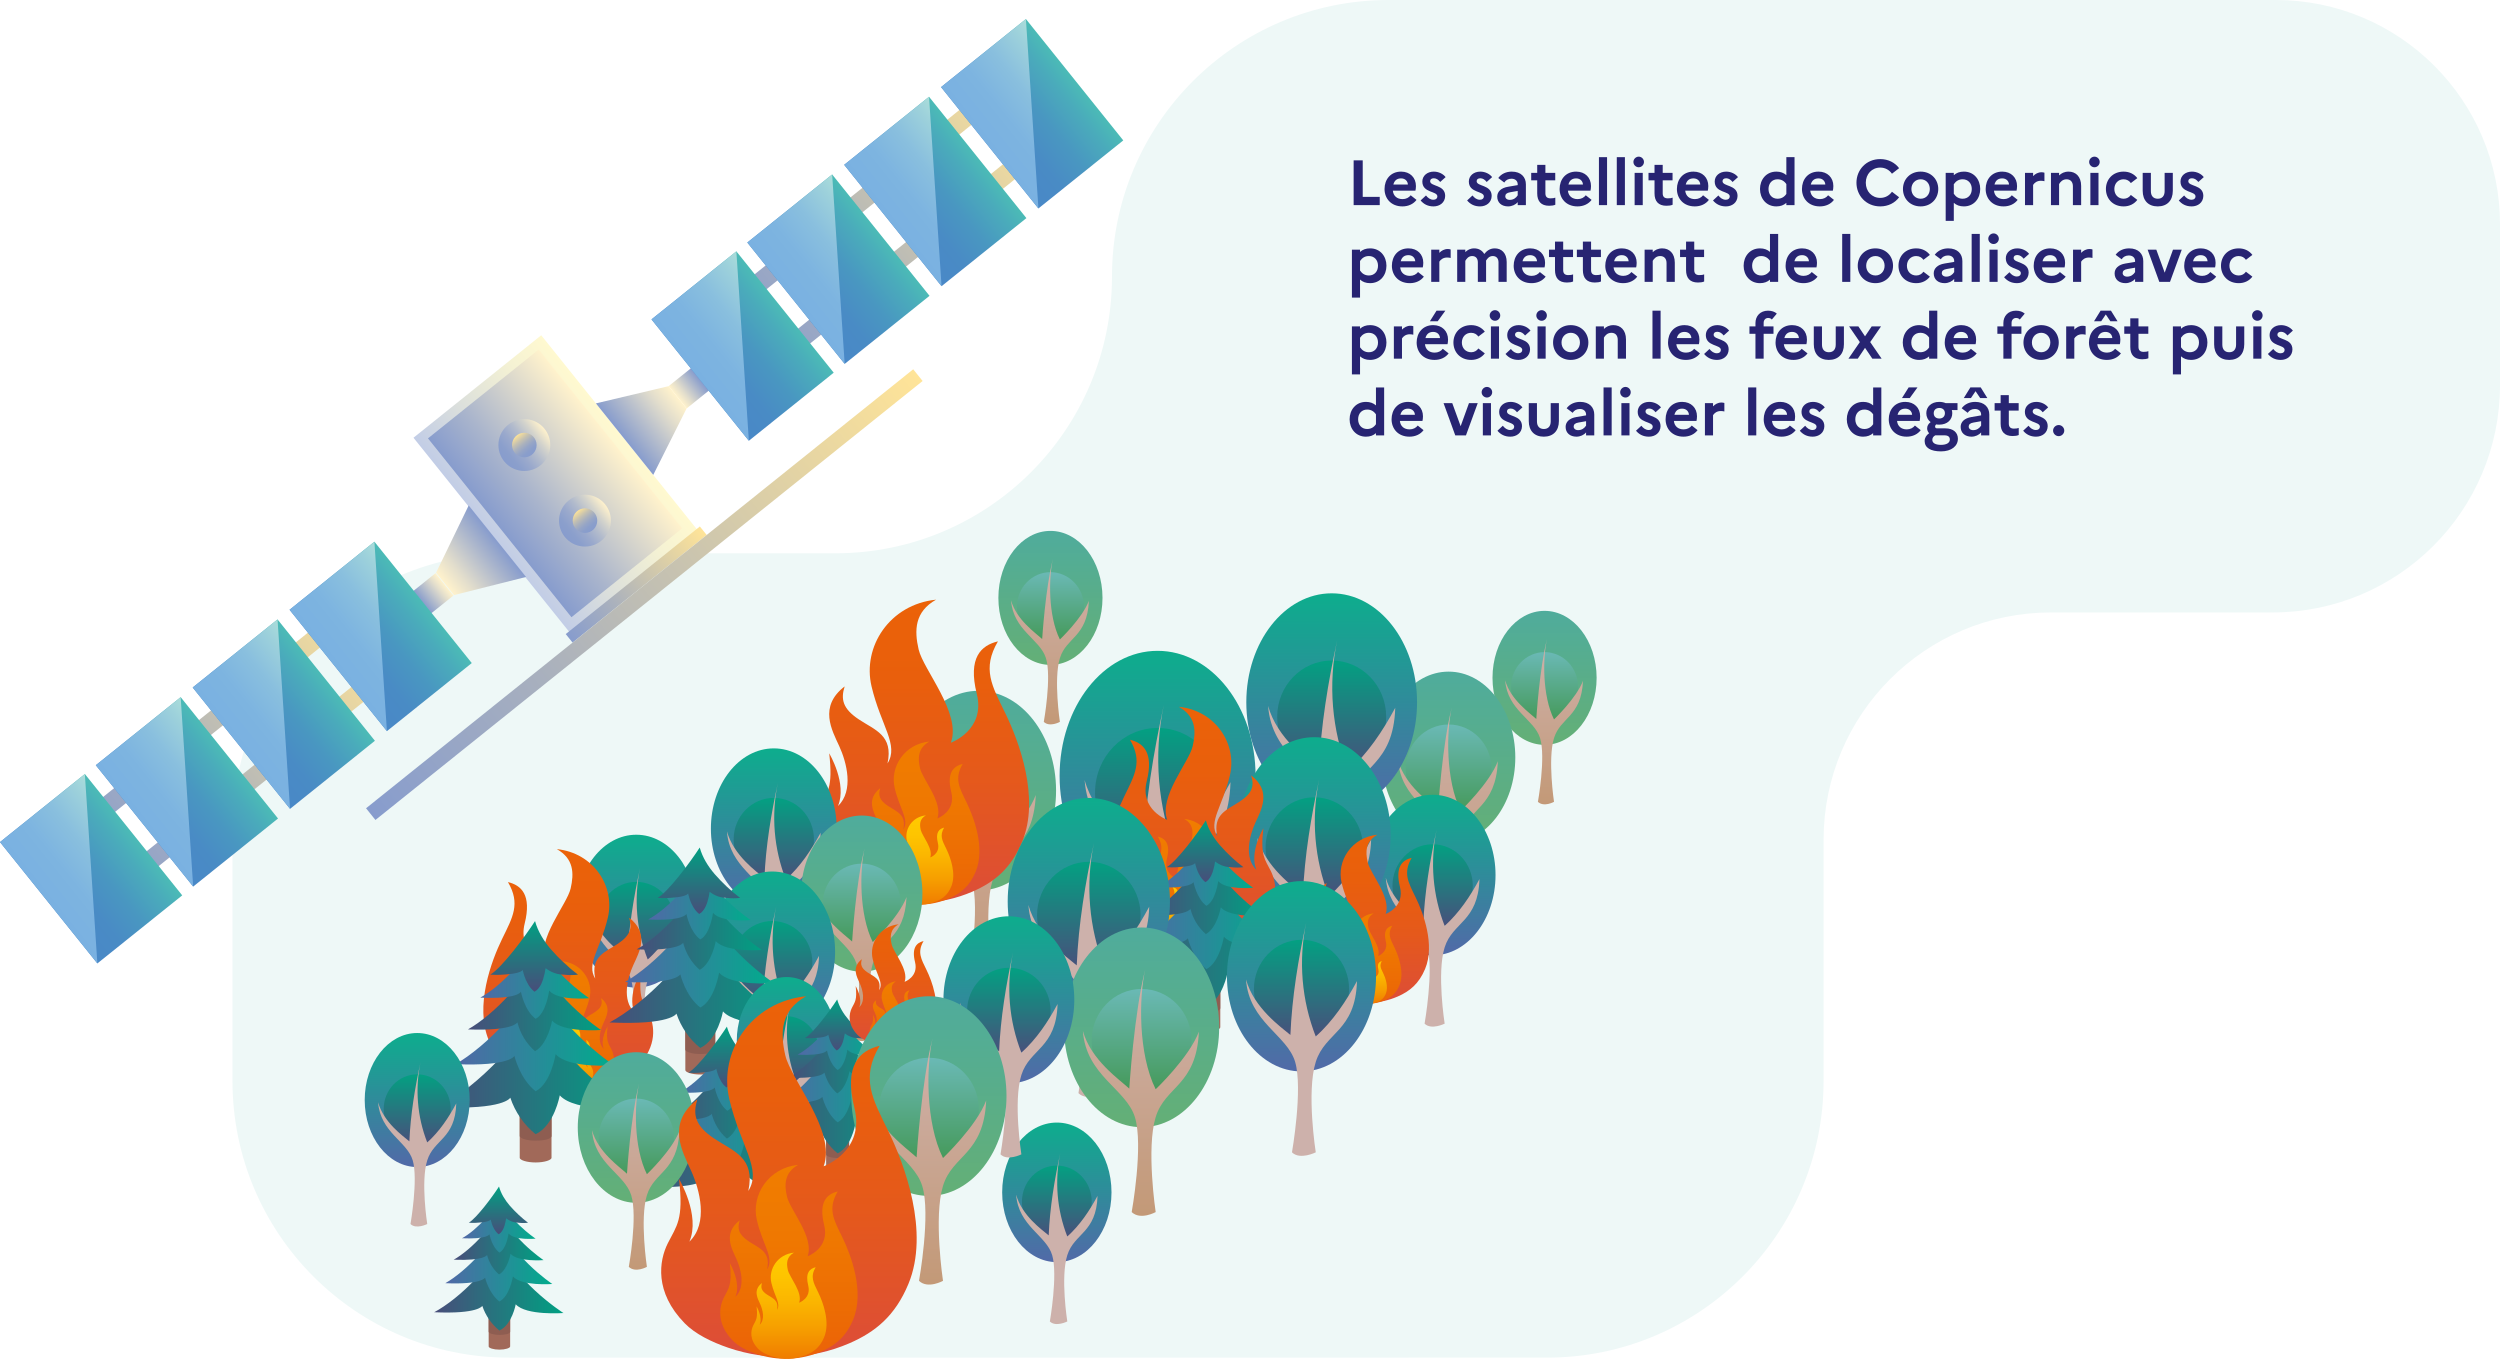 <?xml version="1.0" encoding="UTF-8"?>
<svg xmlns="http://www.w3.org/2000/svg" xmlns:xlink="http://www.w3.org/1999/xlink" viewBox="0 0 1563.383 849.735">
  <defs>
    <linearGradient id="c" data-name="Dégradé sans nom 38" x1="965.897" y1="465.79" x2="965.897" y2="382" gradientUnits="userSpaceOnUse">
      <stop offset="0" stop-color="#64af76"/>
      <stop offset="1" stop-color="#4fac9c"/>
    </linearGradient>
    <linearGradient id="d" data-name="Dégradé sans nom 45" x1="965.897" y1="451.278" x2="965.897" y2="407.811" gradientUnits="userSpaceOnUse">
      <stop offset="0" stop-color="#459959"/>
      <stop offset="1" stop-color="#6ab9b5"/>
    </linearGradient>
    <linearGradient id="e" data-name="Dégradé sans nom 33" x1="965.601" y1="503" x2="965.601" y2="399.571" gradientUnits="userSpaceOnUse">
      <stop offset="0" stop-color="#c39977"/>
      <stop offset="1" stop-color="#ceb1ab"/>
    </linearGradient>
    <linearGradient id="f" data-name="Dégradé sans nom 38" x1="656.897" y1="415.79" x2="656.897" y2="332" xlink:href="#c"/>
    <linearGradient id="g" data-name="Dégradé sans nom 45" x1="656.897" y1="401.278" x2="656.897" y2="357.811" xlink:href="#d"/>
    <linearGradient id="h" data-name="Dégradé sans nom 33" x1="656.601" y1="453" x2="656.601" y2="349.571" xlink:href="#e"/>
    <linearGradient id="i" data-name="Dégradé sans nom 38" x1="905.897" y1="527.335" x2="905.897" y2="420" xlink:href="#c"/>
    <linearGradient id="j" data-name="Dégradé sans nom 45" x1="905.897" y1="508.744" x2="905.897" y2="453.063" xlink:href="#d"/>
    <linearGradient id="k" data-name="Dégradé sans nom 33" x1="905.517" y1="575" x2="905.517" y2="442.509" xlink:href="#e"/>
    <linearGradient id="l" data-name="Dégradé sans nom 38" x1="611.897" y1="556.869" x2="611.897" y2="432" xlink:href="#c"/>
    <linearGradient id="m" data-name="Dégradé sans nom 45" x1="611.897" y1="535.241" x2="611.897" y2="470.464" xlink:href="#d"/>
    <linearGradient id="n" data-name="Dégradé sans nom 33" x1="611.455" y1="612.321" x2="611.455" y2="458.186" xlink:href="#e"/>
    <linearGradient id="o" data-name="Dégradé sans nom 3" x1="963.063" y1="180.926" x2="963.063" y2="317.922" gradientTransform="translate(-130.29 688.95) scale(1 -1)" gradientUnits="userSpaceOnUse">
      <stop offset="0" stop-color="#5269a8"/>
      <stop offset="1" stop-color="#0dad8d"/>
    </linearGradient>
    <linearGradient id="p" data-name="Dégradé sans nom 2" x1="963.063" y1="204.78" x2="963.063" y2="275.777" gradientTransform="translate(-130.29 688.95) scale(1 -1)" gradientUnits="userSpaceOnUse">
      <stop offset="0" stop-color="#494e7b"/>
      <stop offset="1" stop-color="#03a082"/>
    </linearGradient>
    <linearGradient id="q" data-name="Dégradé sans nom 51" x1="576.358" y1="375" x2="576.358" y2="564.735" gradientUnits="userSpaceOnUse">
      <stop offset="0" stop-color="#eb6208"/>
      <stop offset=".268" stop-color="#e95f0c"/>
      <stop offset=".587" stop-color="#e5591b"/>
      <stop offset=".93" stop-color="#de4f33"/>
      <stop offset="1" stop-color="#dd4d39"/>
    </linearGradient>
    <linearGradient id="r" data-name="Dégradé sans nom 60" x1="576.355" y1="463.7" x2="576.355" y2="565.725" gradientUnits="userSpaceOnUse">
      <stop offset="0" stop-color="#f07d00"/>
      <stop offset=".378" stop-color="#ef7801"/>
      <stop offset=".826" stop-color="#ec6905"/>
      <stop offset="1" stop-color="#eb6208"/>
    </linearGradient>
    <linearGradient id="s" data-name="Dégradé sans nom 66" x1="576.355" y1="509.886" x2="576.355" y2="565.735" gradientUnits="userSpaceOnUse">
      <stop offset="0" stop-color="#ffca00"/>
      <stop offset=".207" stop-color="#fec500"/>
      <stop offset=".453" stop-color="#fbb600"/>
      <stop offset=".718" stop-color="#f69e00"/>
      <stop offset=".996" stop-color="#f07d00"/>
      <stop offset="1" stop-color="#f07d00"/>
    </linearGradient>
    <linearGradient id="t" data-name="Dégradé sans nom 3" x1="854.187" y1="124.747" x2="854.187" y2="281.954" xlink:href="#o"/>
    <linearGradient id="u" data-name="Dégradé sans nom 2" x1="854.187" y1="152.12" x2="854.187" y2="233.592" xlink:href="#p"/>
    <linearGradient id="v" data-name="Dégradé sans nom 3" x1="1026.187" y1="91.008" x2="1026.187" y2="191.952" xlink:href="#o"/>
    <linearGradient id="w" data-name="Dégradé sans nom 2" x1="1026.187" y1="108.585" x2="1026.187" y2="160.899" xlink:href="#p"/>
    <linearGradient id="x" data-name="Dégradé sans nom 3" x1="791.187" y1="-100.765" x2="791.187" y2="-13.048" xlink:href="#o"/>
    <linearGradient id="y" data-name="Dégradé sans nom 2" x1="791.187" y1="-85.491" x2="791.187" y2="-40.032" xlink:href="#p"/>
    <linearGradient id="z" data-name="Dégradé sans nom 3" x1="614.187" y1="120.008" x2="614.187" y2="220.952" xlink:href="#o"/>
    <linearGradient id="aa" data-name="Dégradé sans nom 2" x1="614.187" y1="137.585" x2="614.187" y2="189.899" xlink:href="#p"/>
    <linearGradient id="ab" data-name="Dégradé sans nom 3" x1="952.187" y1="105.428" x2="952.187" y2="227.953" xlink:href="#o"/>
    <linearGradient id="ac" data-name="Dégradé sans nom 2" x1="952.187" y1="126.762" x2="952.187" y2="190.26" xlink:href="#p"/>
    <linearGradient id="ad" data-name="Dégradé sans nom 3" x1="528.187" y1="70.881" x2="528.187" y2="166.952" xlink:href="#o"/>
    <linearGradient id="ae" data-name="Dégradé sans nom 2" x1="528.187" y1="87.609" x2="528.187" y2="137.398" xlink:href="#p"/>
    <linearGradient id="af" data-name="Dégradé sans nom 51" x1="1504.358" y1="442" x2="1504.358" y2="591.945" gradientTransform="translate(2248.715) rotate(-180) scale(1 -1)" xlink:href="#q"/>
    <linearGradient id="ag" data-name="Dégradé sans nom 60" x1="1504.356" y1="512.098" x2="1504.356" y2="592.727" gradientTransform="translate(2248.715) rotate(-180) scale(1 -1)" xlink:href="#r"/>
    <linearGradient id="ah" data-name="Dégradé sans nom 66" x1="1504.356" y1="548.598" x2="1504.356" y2="592.735" gradientTransform="translate(2248.715) rotate(-180) scale(1 -1)" xlink:href="#s"/>
    <linearGradient id="ai" data-name="Dégradé sans nom 51" x1="1115.358" y1="531" x2="1115.358" y2="680.945" gradientTransform="translate(1470.715) rotate(-180) scale(1 -1)" xlink:href="#q"/>
    <linearGradient id="aj" data-name="Dégradé sans nom 60" x1="1115.356" y1="601.098" x2="1115.356" y2="681.727" gradientTransform="translate(1470.715) rotate(-180) scale(1 -1)" xlink:href="#r"/>
    <linearGradient id="ak" data-name="Dégradé sans nom 66" x1="1115.356" y1="637.598" x2="1115.356" y2="681.735" gradientTransform="translate(1470.715) rotate(-180) scale(1 -1)" xlink:href="#s"/>
    <linearGradient id="al" data-name="Dégradé sans nom 51" x1="-145.642" y1="522" x2="-145.642" y2="627.18" gradientTransform="translate(1002)" xlink:href="#q"/>
    <linearGradient id="am" data-name="Dégradé sans nom 60" x1="-145.644" y1="571.171" x2="-145.644" y2="627.729" gradientTransform="translate(1002)" xlink:href="#r"/>
    <linearGradient id="an" data-name="Dégradé sans nom 66" x1="-145.644" y1="596.775" x2="-145.644" y2="627.735" gradientTransform="translate(1002)" xlink:href="#s"/>
    <linearGradient id="ao" data-name="Dégradé sans nom 111" x1="701.617" y1="442.925" x2="806.026" y2="442.925" gradientTransform="translate(0 149.276)" gradientUnits="userSpaceOnUse">
      <stop offset="0" stop-color="#484d7a"/>
      <stop offset="1" stop-color="#00a082"/>
    </linearGradient>
    <linearGradient id="ap" data-name="Dégradé sans nom 110" x1="710.631" y1="423.285" x2="797.075" y2="423.285" gradientTransform="translate(0 149.276)" gradientUnits="userSpaceOnUse">
      <stop offset="0" stop-color="#5168a7"/>
      <stop offset="1" stop-color="#00ac8c"/>
    </linearGradient>
    <linearGradient id="aq" data-name="Dégradé sans nom 111" x1="717.553" y1="407.027" x2="790.186" y2="407.027" xlink:href="#ao"/>
    <linearGradient id="ar" data-name="Dégradé sans nom 110" x1="724.153" y1="393.505" x2="783.586" y2="393.505" xlink:href="#ap"/>
    <linearGradient id="as" data-name="Dégradé sans nom 111" x1="753.612" y1="402.423" x2="753.612" y2="363.66" xlink:href="#ao"/>
    <linearGradient id="at" data-name="Dégradé sans nom 111" x1="271.507" y1="653.924" x2="352.187" y2="653.924" xlink:href="#ao"/>
    <linearGradient id="au" data-name="Dégradé sans nom 110" x1="278.473" y1="638.749" x2="345.271" y2="638.749" xlink:href="#ap"/>
    <linearGradient id="av" data-name="Dégradé sans nom 111" x1="283.822" y1="626.185" x2="339.947" y2="626.185" xlink:href="#ao"/>
    <linearGradient id="aw" data-name="Dégradé sans nom 110" x1="288.922" y1="615.737" x2="334.847" y2="615.737" xlink:href="#ap"/>
    <linearGradient id="ax" data-name="Dégradé sans nom 111" x1="311.685" y1="622.628" x2="311.685" y2="592.675" xlink:href="#ao"/>
    <linearGradient id="ay" data-name="Dégradé sans nom 3" x1="811.187" y1="59.77" x2="811.187" y2="189.953" xlink:href="#o"/>
    <linearGradient id="az" data-name="Dégradé sans nom 2" x1="811.187" y1="82.438" x2="811.187" y2="149.905" xlink:href="#p"/>
    <linearGradient id="ba" data-name="Dégradé sans nom 38" x1="713.897" y1="704.869" x2="713.897" y2="580" xlink:href="#c"/>
    <linearGradient id="bb" data-name="Dégradé sans nom 45" x1="713.897" y1="683.241" x2="713.897" y2="618.464" xlink:href="#d"/>
    <linearGradient id="bc" data-name="Dégradé sans nom 33" x1="713.455" y1="760.321" x2="713.455" y2="606.186" xlink:href="#e"/>
    <linearGradient id="bd" data-name="Dégradé sans nom 38" x1="538.897" y1="607.64" x2="538.897" y2="510" xlink:href="#c"/>
    <linearGradient id="be" data-name="Dégradé sans nom 45" x1="538.897" y1="590.728" x2="538.897" y2="540.077" xlink:href="#d"/>
    <linearGradient id="bf" data-name="Dégradé sans nom 33" x1="538.552" y1="651" x2="538.552" y2="530.476" xlink:href="#e"/>
    <linearGradient id="bg" data-name="Dégradé sans nom 3" x1="613.187" y1="43.008" x2="613.187" y2="143.952" xlink:href="#o"/>
    <linearGradient id="bh" data-name="Dégradé sans nom 2" x1="613.187" y1="60.585" x2="613.187" y2="112.899" xlink:href="#p"/>
    <linearGradient id="bi" data-name="Dégradé sans nom 111" x1="381.143" y1="465.894" x2="493.421" y2="465.894" xlink:href="#ao"/>
    <linearGradient id="bj" data-name="Dégradé sans nom 110" x1="390.837" y1="444.775" x2="483.797" y2="444.775" xlink:href="#ap"/>
    <linearGradient id="bk" data-name="Dégradé sans nom 111" x1="398.281" y1="427.291" x2="476.388" y2="427.291" xlink:href="#ao"/>
    <linearGradient id="bl" data-name="Dégradé sans nom 110" x1="405.378" y1="412.75" x2="469.29" y2="412.75" xlink:href="#ap"/>
    <linearGradient id="bm" data-name="Dégradé sans nom 111" x1="437.057" y1="422.34" x2="437.057" y2="380.655" xlink:href="#ao"/>
    <linearGradient id="bn" data-name="Dégradé sans nom 3" x1="761.187" y1="10.958" x2="761.187" y2="115.952" xlink:href="#o"/>
    <linearGradient id="bo" data-name="Dégradé sans nom 2" x1="761.187" y1="29.24" x2="761.187" y2="83.653" xlink:href="#p"/>
    <linearGradient id="bp" data-name="Dégradé sans nom 3" x1="622.187" y1="-1.98" x2="622.187" y2="77.952" xlink:href="#o"/>
    <linearGradient id="bq" data-name="Dégradé sans nom 2" x1="622.187" y1="11.938" x2="622.187" y2="53.362" xlink:href="#p"/>
    <linearGradient id="br" data-name="Dégradé sans nom 3" x1="944.187" y1="18.339" x2="944.187" y2="137.953" xlink:href="#o"/>
    <linearGradient id="bs" data-name="Dégradé sans nom 2" x1="944.187" y1="39.167" x2="944.187" y2="101.156" xlink:href="#p"/>
    <linearGradient id="bt" data-name="Dégradé sans nom 111" x1="480.202" y1="541.124" x2="566.419" y2="541.124" xlink:href="#ao"/>
    <linearGradient id="bu" data-name="Dégradé sans nom 110" x1="487.646" y1="524.907" x2="559.028" y2="524.907" xlink:href="#ap"/>
    <linearGradient id="bv" data-name="Dégradé sans nom 111" x1="493.362" y1="511.482" x2="553.339" y2="511.482" xlink:href="#ao"/>
    <linearGradient id="bw" data-name="Dégradé sans nom 110" x1="498.812" y1="500.316" x2="547.889" y2="500.316" xlink:href="#ap"/>
    <linearGradient id="bx" data-name="Dégradé sans nom 111" x1="523.138" y1="507.68" x2="523.138" y2="475.671" xlink:href="#ao"/>
    <linearGradient id="by" data-name="Dégradé sans nom 51" x1="558.358" y1="578" x2="558.358" y2="654.333" xlink:href="#q"/>
    <linearGradient id="bz" data-name="Dégradé sans nom 60" x1="558.357" y1="613.685" x2="558.357" y2="654.731" xlink:href="#r"/>
    <linearGradient id="ca" data-name="Dégradé sans nom 66" x1="558.357" y1="632.266" x2="558.357" y2="654.735" xlink:href="#s"/>
    <linearGradient id="cb" data-name="Dégradé sans nom 38" x1="580.897" y1="747.869" x2="580.897" y2="623" xlink:href="#c"/>
    <linearGradient id="cc" data-name="Dégradé sans nom 45" x1="580.897" y1="726.241" x2="580.897" y2="661.464" xlink:href="#d"/>
    <linearGradient id="cd" data-name="Dégradé sans nom 33" x1="580.455" y1="803.321" x2="580.455" y2="649.186" xlink:href="#e"/>
    <linearGradient id="ce" data-name="Dégradé sans nom 111" x1="402.899" y1="570.694" x2="505.686" y2="570.694" xlink:href="#ao"/>
    <linearGradient id="cf" data-name="Dégradé sans nom 110" x1="411.774" y1="551.36" x2="496.875" y2="551.36" xlink:href="#ap"/>
    <linearGradient id="cg" data-name="Dégradé sans nom 111" x1="418.588" y1="535.354" x2="490.092" y2="535.354" xlink:href="#ao"/>
    <linearGradient id="ch" data-name="Dégradé sans nom 110" x1="425.086" y1="522.042" x2="483.594" y2="522.042" xlink:href="#ap"/>
    <linearGradient id="ci" data-name="Dégradé sans nom 111" x1="454.086" y1="530.822" x2="454.086" y2="492.661" xlink:href="#ao"/>
    <linearGradient id="cj" data-name="Dégradé sans nom 111" x1="274.576" y1="517.294" x2="393.973" y2="517.294" xlink:href="#ao"/>
    <linearGradient id="ck" data-name="Dégradé sans nom 110" x1="284.885" y1="494.836" x2="383.738" y2="494.836" xlink:href="#ap"/>
    <linearGradient id="cl" data-name="Dégradé sans nom 111" x1="292.8" y1="476.243" x2="375.859" y2="476.243" xlink:href="#ao"/>
    <linearGradient id="cm" data-name="Dégradé sans nom 110" x1="300.348" y1="460.78" x2="368.312" y2="460.78" xlink:href="#ap"/>
    <linearGradient id="cn" data-name="Dégradé sans nom 111" x1="334.035" y1="470.978" x2="334.035" y2="426.651" xlink:href="#ao"/>
    <linearGradient id="co" data-name="Dégradé sans nom 38" x1="397.897" y1="752.178" x2="397.897" y2="658" xlink:href="#c"/>
    <linearGradient id="cp" data-name="Dégradé sans nom 45" x1="397.897" y1="735.866" x2="397.897" y2="687.01" xlink:href="#d"/>
    <linearGradient id="cq" data-name="Dégradé sans nom 33" x1="397.564" y1="794" x2="397.564" y2="677.749" xlink:href="#e"/>
    <linearGradient id="cr" data-name="Dégradé sans nom 3" x1="391.187" y1="-41.284" x2="391.187" y2="42.952" xlink:href="#o"/>
    <linearGradient id="cs" data-name="Dégradé sans nom 2" x1="391.187" y1="-26.617" x2="391.187" y2="17.038" xlink:href="#p"/>
    <linearGradient id="ct" data-name="Dégradé sans nom 51" x1="493.358" y1="623" x2="493.358" y2="848.546" xlink:href="#q"/>
    <linearGradient id="cu" data-name="Dégradé sans nom 60" x1="493.355" y1="728.442" x2="493.355" y2="849.723" xlink:href="#r"/>
    <linearGradient id="cv" data-name="Dégradé sans nom 66" x1="493.354" y1="783.344" x2="493.354" y2="849.735" xlink:href="#s"/>
    <linearGradient id="cw" data-name="Dégradé sans nom 102" x1="1117.857" y1="1517.602" x2="1354.997" y2="1517.602" gradientTransform="translate(1805.32 1674.786) rotate(-180)" gradientUnits="userSpaceOnUse">
      <stop offset="0" stop-color="#ffe498"/>
      <stop offset=".674" stop-color="#aab1bd"/>
      <stop offset="1" stop-color="#879ccd"/>
    </linearGradient>
    <linearGradient id="cx" data-name="Dégradé sans nom 102" x1="1117.857" y1="1561.129" y2="1561.129" gradientTransform="translate(1778.082 1684.361) rotate(-180)" xlink:href="#cw"/>
    <linearGradient id="cy" data-name="Dégradé sans nom 120" x1="1593.667" y1="1537.232" x2="1611.59" y2="1537.232" gradientTransform="translate(-1331.66 -1166.202)" gradientUnits="userSpaceOnUse">
      <stop offset="0" stop-color="#fff2cc"/>
      <stop offset=".265" stop-color="#e3decc"/>
      <stop offset=".835" stop-color="#9cabcc"/>
      <stop offset="1" stop-color="#879ccd"/>
    </linearGradient>
    <linearGradient id="cz" data-name="Dégradé sans nom 120" x1="1406.757" y1="1537.232" x2="1388.834" y2="1537.232" gradientTransform="translate(1828.536 1780.084) rotate(-180)" xlink:href="#cy"/>
    <linearGradient id="da" data-name="Dégradé sans nom 27" x1="1320.983" y1="1536.805" x2="1389.01" y2="1536.805" gradientTransform="translate(1819.387 1753.208) rotate(-180)" gradientUnits="userSpaceOnUse">
      <stop offset="0" stop-color="#4bbbb6"/>
      <stop offset=".167" stop-color="#4aabbb"/>
      <stop offset=".44" stop-color="#4997c1"/>
      <stop offset=".716" stop-color="#498bc5"/>
      <stop offset="1" stop-color="#4988c7"/>
    </linearGradient>
    <linearGradient id="db" data-name="Dégradé sans nom 34" x1="1320.983" y1="1536.805" x2="1389.01" y2="1536.805" gradientTransform="translate(2482.984 567.209) rotate(141.261)" gradientUnits="userSpaceOnUse">
      <stop offset="0" stop-color="#aaddda"/>
      <stop offset=".142" stop-color="#9dd1db"/>
      <stop offset=".423" stop-color="#89bfde"/>
      <stop offset=".708" stop-color="#7db4e0"/>
      <stop offset="1" stop-color="#7ab1e1"/>
    </linearGradient>
    <linearGradient id="dc" data-name="Dégradé sans nom 27" x1="1244.171" x2="1312.198" gradientTransform="translate(1802.489 1705.141) rotate(-180)" xlink:href="#da"/>
    <linearGradient id="dd" data-name="Dégradé sans nom 34" x1="1244.171" x2="1312.198" xlink:href="#db"/>
    <linearGradient id="de" data-name="Dégradé sans nom 27" x1="1166.505" x2="1234.532" gradientTransform="translate(1785.404 1656.54) rotate(-180)" xlink:href="#da"/>
    <linearGradient id="df" data-name="Dégradé sans nom 34" x1="1166.505" x2="1234.532" xlink:href="#db"/>
    <linearGradient id="dg" data-name="Dégradé sans nom 27" x1="1088.839" x2="1156.866" gradientTransform="translate(1768.318 1607.939) rotate(-180)" xlink:href="#da"/>
    <linearGradient id="dh" data-name="Dégradé sans nom 34" x1="1088.839" x2="1156.866" xlink:href="#db"/>
    <linearGradient id="di" data-name="Dégradé sans nom 102" x1="1640.181" y1="1561.129" x2="1877.322" y2="1561.129" gradientTransform="translate(1892.989 2011.216) rotate(-180)" xlink:href="#cw"/>
    <linearGradient id="dj" data-name="Dégradé sans nom 102" x1="1640.181" y1="1517.602" x2="1877.322" y2="1517.602" gradientTransform="translate(1920.227 2001.64) rotate(-180)" xlink:href="#cw"/>
    <linearGradient id="dk" data-name="Dégradé sans nom 27" x1="1843.308" x2="1911.335" gradientTransform="translate(1934.294 2080.062) rotate(-180)" xlink:href="#da"/>
    <linearGradient id="dl" data-name="Dégradé sans nom 34" x1="1843.308" x2="1911.335" xlink:href="#db"/>
    <linearGradient id="dm" data-name="Dégradé sans nom 27" x1="1766.495" x2="1834.522" gradientTransform="translate(1917.396 2031.995) rotate(-180)" xlink:href="#da"/>
    <linearGradient id="dn" data-name="Dégradé sans nom 34" x1="1766.495" x2="1834.522" xlink:href="#db"/>
    <linearGradient id="do" data-name="Dégradé sans nom 27" x1="1688.829" y1="1536.805" x2="1756.856" y2="1536.805" gradientTransform="translate(1900.31 1983.394) rotate(-180)" xlink:href="#da"/>
    <linearGradient id="dp" data-name="Dégradé sans nom 34" x1="1688.829" x2="1756.856" xlink:href="#db"/>
    <linearGradient id="dq" data-name="Dégradé sans nom 27" x1="1611.163" x2="1679.19" gradientTransform="translate(1883.225 1934.793) rotate(-180)" xlink:href="#da"/>
    <linearGradient id="dr" data-name="Dégradé sans nom 34" x1="1611.163" y1="1536.805" x2="1679.19" y2="1536.805" xlink:href="#db"/>
    <linearGradient id="ds" data-name="Dégradé sans nom 85" x1="1551.42" y1="1542.779" x2="1449.004" y2="1542.779" gradientTransform="translate(2482.984 567.209) rotate(141.261)" gradientUnits="userSpaceOnUse">
      <stop offset="0" stop-color="#c2cde6"/>
      <stop offset=".334" stop-color="#dbdfdc"/>
      <stop offset=".751" stop-color="#f5f2d3"/>
      <stop offset="1" stop-color="#fff9d0"/>
    </linearGradient>
    <linearGradient id="dt" data-name="Dégradé sans nom 97" x1="1455.832" y1="1543.206" x2="1544.593" y2="1543.206" gradientTransform="translate(2482.984 567.209) rotate(141.261)" gradientUnits="userSpaceOnUse">
      <stop offset="0" stop-color="#fff2cc"/>
      <stop offset=".674" stop-color="#aab5cc"/>
      <stop offset="1" stop-color="#879ccd"/>
    </linearGradient>
    <linearGradient id="du" data-name="Dégradé sans nom 102" x1="1446.443" y1="1462.126" x2="1553.981" y2="1462.126" gradientTransform="translate(-1102.359 -1096.602)" xlink:href="#cw"/>
    <linearGradient id="dv" data-name="Dégradé sans nom 104" x1="1483.996" y1="1513.335" x2="1516.428" y2="1513.335" gradientTransform="translate(2482.984 567.209) rotate(141.261)" gradientUnits="userSpaceOnUse">
      <stop offset="0" stop-color="#fff2cc"/>
      <stop offset=".004" stop-color="#fef1cc"/>
      <stop offset=".227" stop-color="#d3d3cc"/>
      <stop offset=".443" stop-color="#b2bbcc"/>
      <stop offset=".649" stop-color="#9aa9cc"/>
      <stop offset=".84" stop-color="#8b9fcc"/>
      <stop offset="1" stop-color="#879ccd"/>
    </linearGradient>
    <linearGradient id="dw" data-name="Dégradé sans nom 112" x1="1500.212" y1="1521.016" x2="1500.212" y2="1505.653" gradientTransform="translate(2482.984 567.209) rotate(141.261)" gradientUnits="userSpaceOnUse">
      <stop offset="0" stop-color="#ffe498"/>
      <stop offset=".095" stop-color="#e8d6a1"/>
      <stop offset=".272" stop-color="#c5c1b1"/>
      <stop offset=".451" stop-color="#aab1bd"/>
      <stop offset=".631" stop-color="#96a5c6"/>
      <stop offset=".813" stop-color="#8a9ecb"/>
      <stop offset="1" stop-color="#879ccd"/>
    </linearGradient>
    <linearGradient id="dx" data-name="Dégradé sans nom 104" y1="1573.931" y2="1573.931" xlink:href="#dv"/>
    <linearGradient id="dy" data-name="Dégradé sans nom 112" y1="1581.612" y2="1566.25" xlink:href="#dw"/>
    <linearGradient id="dz" data-name="Dégradé sans nom 102" x1="1280.87" y1="1454.018" x2="1719.554" y2="1454.018" gradientTransform="translate(-1097.285 -1082.17)" xlink:href="#cw"/>
    <linearGradient id="ea" data-name="Dégradé sans nom 120" x1="1406.757" y1="1537.584" x2="1449.004" y2="1537.584" gradientTransform="translate(2482.984 567.209) rotate(141.261)" xlink:href="#cy"/>
    <linearGradient id="eb" data-name="Dégradé sans nom 120" x1="1622.026" y1="1537.584" x2="1664.273" y2="1537.584" gradientTransform="translate(-24.951 2579.222) rotate(-38.739) scale(1 -1)" xlink:href="#cy"/>
  </defs>
  <g id="a" data-name="Calque 2">
    <path d="M1423.048,0H868.383c-95.545,0-173,77.455-173,173h0c0,95.546-77.455,173-173,173h-204c-95.545,0-173,77.455-173,173v157c0,95.545,77.455,173,173,173H967.383c95.545,0,173-77.455,173-173v-150.797c0-78.537,63.667-142.204,142.204-142.204h138.593c78.537,0,142.204-63.667,142.204-142.204v-100.461c0-77.505-62.83-140.335-140.335-140.335Z" fill="#eef8f7"/>
    <g>
      <path d="M846.502,100.28h5.679v22.836h10.638v5.159h-16.317v-27.995Z" fill="#272472"/>
      <path d="M877.02,129.075c-7.158,0-11.197-4.999-11.197-10.878,0-5.959,3.759-10.878,10.357-10.878,5.6,0,9.279,3.759,9.279,9.039,0,1.12-.16,2.2-.32,2.879h-14.117c.319,3.319,2.639,5.279,6.078,5.279,2.2,0,4-.96,5.079-2.4l3.64,2.88c-1.88,2.52-4.999,4.079-8.799,4.079Zm-5.679-13.678h9.079c-.08-2-1.561-3.839-4.24-3.839-2.479,0-4.159,1.2-4.839,3.839Z" fill="#272472"/>
      <path d="M891.742,122.236c1.239,1.56,2.719,2.68,4.639,2.68,1.6,0,2.479-.88,2.479-2.08,0-3.52-9.398-2.04-9.398-9.318,0-3.56,3-6.199,7.159-6.199,3.119,0,5.919,1.48,7.398,3.439l-3.399,3.04c-1.04-1.32-2.359-2.32-3.959-2.32-1.52,0-2.319,.72-2.319,1.84,0,3.439,9.398,2.04,9.398,9.199-.08,4.239-3.479,6.559-7.279,6.559-3.6,0-6.159-1.439-8.078-3.719l3.359-3.12Z" fill="#272472"/>
      <path d="M920.822,122.236c1.239,1.56,2.719,2.68,4.639,2.68,1.6,0,2.479-.88,2.479-2.08,0-3.52-9.398-2.04-9.398-9.318,0-3.56,3-6.199,7.159-6.199,3.119,0,5.919,1.48,7.398,3.439l-3.399,3.04c-1.04-1.32-2.359-2.32-3.959-2.32-1.52,0-2.319,.72-2.319,1.84,0,3.439,9.397,2.04,9.397,9.199-.079,4.239-3.479,6.559-7.278,6.559-3.6,0-6.159-1.439-8.079-3.719l3.36-3.12Z" fill="#272472"/>
      <path d="M936.301,122.956c0-3.079,2.359-5.439,6.719-6.159l6.079-1.04v-.52c0-2.12-1.6-3.479-3.88-3.479-1.959,0-3.6,.84-4.52,2.399l-3.759-2.839c1.8-2.479,4.799-4,8.438-4,5.839,0,8.839,3.479,8.839,7.919v13.038h-5.119v-1.88c-1.28,1.6-3.64,2.68-5.999,2.68-4.04,0-6.799-2.319-6.799-6.119Zm7.838,2.04c2.28,0,3.92-1.2,4.96-2.84v-2.759l-4.76,.84c-2.159,.36-2.999,1.24-2.999,2.52s1.079,2.24,2.799,2.24Z" fill="#272472"/>
      <path d="M961.3,112.758h-3.76v-4.639h3.76v-5.039h5.119v5.039h6.159v4.639h-6.159v8.159c0,2.24,1.2,3.12,3.199,3.12,1.4,0,2.319-.16,3-.44v4.439c-1,.44-2.2,.64-3.88,.64-5.039,0-7.438-2.839-7.438-7.759v-8.159Z" fill="#272472"/>
      <path d="M986.499,129.075c-7.159,0-11.198-4.999-11.198-10.878,0-5.959,3.76-10.878,10.358-10.878,5.599,0,9.278,3.759,9.278,9.039,0,1.12-.16,2.2-.32,2.879h-14.117c.32,3.319,2.64,5.279,6.079,5.279,2.199,0,3.999-.96,5.079-2.4l3.64,2.88c-1.88,2.52-4.999,4.079-8.799,4.079Zm-5.679-13.678h9.078c-.08-2-1.56-3.839-4.239-3.839-2.479,0-4.159,1.2-4.839,3.839Z" fill="#272472"/>
      <path d="M999.901,98.28h5.079v29.995h-5.079v-29.995Z" fill="#272472"/>
      <path d="M1011.06,98.28h5.079v29.995h-5.079v-29.995Z" fill="#272472"/>
      <path d="M1021.46,101.28c0-1.799,1.521-3.319,3.319-3.319s3.28,1.52,3.28,3.319-1.48,3.32-3.28,3.32-3.319-1.52-3.319-3.32Zm.76,6.839h5.079v20.157h-5.079v-20.157Z" fill="#272472"/>
      <path d="M1034.66,112.758h-3.76v-4.639h3.76v-5.039h5.119v5.039h6.159v4.639h-6.159v8.159c0,2.24,1.2,3.12,3.199,3.12,1.4,0,2.319-.16,3-.44v4.439c-1,.44-2.2,.64-3.88,.64-5.039,0-7.438-2.839-7.438-7.759v-8.159Z" fill="#272472"/>
      <path d="M1059.86,129.075c-7.159,0-11.198-4.999-11.198-10.878,0-5.959,3.76-10.878,10.358-10.878,5.599,0,9.278,3.759,9.278,9.039,0,1.12-.16,2.2-.32,2.879h-14.117c.32,3.319,2.64,5.279,6.079,5.279,2.199,0,3.999-.96,5.079-2.4l3.64,2.88c-1.88,2.52-4.999,4.079-8.799,4.079Zm-5.679-13.678h9.078c-.08-2-1.56-3.839-4.239-3.839-2.479,0-4.159,1.2-4.839,3.839Z" fill="#272472"/>
      <path d="M1074.581,122.236c1.239,1.56,2.719,2.68,4.639,2.68,1.6,0,2.479-.88,2.479-2.08,0-3.52-9.398-2.04-9.398-9.318,0-3.56,3-6.199,7.159-6.199,3.119,0,5.919,1.48,7.398,3.439l-3.399,3.04c-1.04-1.32-2.359-2.32-3.959-2.32-1.52,0-2.319,.72-2.319,1.84,0,3.439,9.397,2.04,9.397,9.199-.079,4.239-3.479,6.559-7.278,6.559-3.6,0-6.159-1.439-8.079-3.719l3.36-3.12Z" fill="#272472"/>
      <path d="M1110.86,107.319c2.6,0,4.64,.8,6.239,2.2v-11.238h5.119v29.995h-5.119v-1.4c-1.6,1.4-3.64,2.2-6.239,2.2-6.358,0-10.238-4.999-10.238-10.878s3.88-10.878,10.238-10.878Zm.72,16.957c2.36,0,4.199-1.04,5.52-3v-6.159c-1.36-2-3.199-3-5.52-3-3.439,0-5.639,2.56-5.639,6.079s2.199,6.079,5.639,6.079Z" fill="#272472"/>
      <path d="M1138.058,129.075c-7.159,0-11.198-4.999-11.198-10.878,0-5.959,3.76-10.878,10.358-10.878,5.599,0,9.278,3.759,9.278,9.039,0,1.12-.16,2.2-.32,2.879h-14.117c.32,3.319,2.64,5.279,6.079,5.279,2.199,0,3.999-.96,5.079-2.4l3.64,2.88c-1.88,2.52-4.999,4.079-8.799,4.079Zm-5.679-13.678h9.078c-.08-2-1.56-3.839-4.239-3.839-2.479,0-4.159,1.2-4.839,3.839Z" fill="#272472"/>
      <path d="M1183.137,119.917l4.479,3.439c-2.56,3.479-6.719,5.719-11.798,5.719-8.839,0-14.878-6.799-14.878-14.797s6.039-14.797,14.878-14.797c5.079,0,9.238,2.279,11.798,5.679l-4.479,3.479c-1.6-2.28-4.119-3.839-7.318-3.839-5.279,0-9.039,4.119-9.039,9.479s3.76,9.479,9.039,9.479c3.199,0,5.719-1.56,7.318-3.839Z" fill="#272472"/>
      <path d="M1212.096,118.197c0,6.039-4.479,10.878-11.038,10.878s-11.038-4.839-11.038-10.878,4.479-10.878,11.038-10.878,11.038,4.839,11.038,10.878Zm-5.279,0c0-3.52-2.439-6.079-5.679-6.079-3.359,0-5.839,2.56-5.839,6.079s2.479,6.079,5.839,6.079c3.239,0,5.679-2.6,5.679-6.079Z" fill="#272472"/>
      <path d="M1216.739,108.119h5.079v1.44c1.601-1.44,3.64-2.24,6.279-2.24,6.399,0,10.238,4.999,10.238,10.878s-3.839,10.878-10.238,10.878c-2.64,0-4.679-.8-6.279-2.24v11.278h-5.079v-29.995Zm10.639,16.157c3.439,0,5.679-2.56,5.679-6.079s-2.239-6.079-5.679-6.079c-2.359,0-4.159,1.04-5.52,3.04l-.04-.04v6.159l.04-.04c1.36,2,3.16,3.04,5.52,3.04Z" fill="#272472"/>
      <path d="M1252.937,129.075c-7.159,0-11.198-4.999-11.198-10.878,0-5.959,3.76-10.878,10.358-10.878,5.599,0,9.278,3.759,9.278,9.039,0,1.12-.16,2.2-.32,2.879h-14.117c.32,3.319,2.64,5.279,6.079,5.279,2.199,0,3.999-.96,5.079-2.4l3.64,2.88c-1.88,2.52-4.999,4.079-8.799,4.079Zm-5.679-13.678h9.078c-.08-2-1.56-3.839-4.239-3.839-2.479,0-4.159,1.2-4.839,3.839Z" fill="#272472"/>
      <path d="M1266.338,108.119h5.079v2c1.32-1.36,3.04-2.4,5.319-2.4,.68,0,1.28,.12,1.76,.28v5.319c-.64-.16-1.319-.28-2.239-.28-2.479,0-4.079,1.36-4.84,2.6v12.638h-5.079v-20.157Z" fill="#272472"/>
      <path d="M1282.576,108.119h5.079v1.6c1.4-1.36,3.28-2.4,5.96-2.4,4.358,0,7.838,3,7.838,8.958v11.998h-5.159v-11.798c0-2.68-1.479-4.359-3.959-4.359-2.56,0-3.919,1.72-4.68,3v13.158h-5.079v-20.157Z" fill="#272472"/>
      <path d="M1306.457,101.28c0-1.799,1.521-3.319,3.319-3.319s3.28,1.52,3.28,3.319-1.48,3.32-3.28,3.32-3.319-1.52-3.319-3.32Zm.76,6.839h5.079v20.157h-5.079v-20.157Z" fill="#272472"/>
      <path d="M1332.533,121.917l4.039,3.08c-1.88,2.479-4.839,4.079-8.519,4.079-6.959,0-11.118-4.999-11.118-10.878s4.159-10.878,11.118-10.878c3.68,0,6.639,1.6,8.519,4.08l-4.039,3.079c-.96-1.399-2.479-2.359-4.56-2.359-3.319,0-5.759,2.56-5.759,6.079,0,3.559,2.439,6.079,5.839,6.079,1.96,0,3.52-.959,4.479-2.359Z" fill="#272472"/>
      <path d="M1353.654,108.119h5.119v11.198c0,6.039-3.52,9.758-9.438,9.758s-9.398-3.719-9.398-9.758v-11.198h5.119v11.438c0,2.92,1.52,4.719,4.319,4.719,2.76,0,4.279-1.799,4.279-4.719v-11.438Z" fill="#272472"/>
      <path d="M1365.857,122.236c1.239,1.56,2.719,2.68,4.639,2.68,1.6,0,2.479-.88,2.479-2.08,0-3.52-9.398-2.04-9.398-9.318,0-3.56,3-6.199,7.159-6.199,3.119,0,5.919,1.48,7.398,3.439l-3.399,3.04c-1.04-1.32-2.359-2.32-3.959-2.32-1.52,0-2.319,.72-2.319,1.84,0,3.439,9.397,2.04,9.397,9.199-.079,4.239-3.479,6.559-7.278,6.559-3.6,0-6.159-1.439-8.079-3.719l3.36-3.12Z" fill="#272472"/>
      <path d="M845.423,156.119h5.079v1.44c1.6-1.44,3.639-2.24,6.279-2.24,6.399,0,10.238,4.999,10.238,10.878s-3.839,10.878-10.238,10.878c-2.64,0-4.679-.8-6.279-2.24v11.278h-5.079v-29.995Zm10.638,16.157c3.439,0,5.68-2.56,5.68-6.079s-2.24-6.079-5.68-6.079c-2.36,0-4.159,1.04-5.519,3.04l-.04-.04v6.159l.04-.04c1.36,2,3.159,3.04,5.519,3.04Z" fill="#272472"/>
      <path d="M881.619,177.075c-7.159,0-11.198-4.999-11.198-10.878,0-5.959,3.76-10.878,10.358-10.878,5.599,0,9.278,3.759,9.278,9.039,0,1.12-.16,2.2-.32,2.879h-14.117c.32,3.319,2.64,5.279,6.079,5.279,2.199,0,3.999-.96,5.079-2.4l3.64,2.88c-1.88,2.52-4.999,4.079-8.799,4.079Zm-5.679-13.678h9.078c-.08-2-1.56-3.839-4.239-3.839-2.479,0-4.159,1.2-4.839,3.839Z" fill="#272472"/>
      <path d="M895.021,156.119h5.079v2c1.32-1.36,3.04-2.4,5.319-2.4,.68,0,1.28,.12,1.76,.28v5.319c-.64-.16-1.319-.28-2.239-.28-2.479,0-4.079,1.36-4.84,2.6v12.638h-5.079v-20.157Z" fill="#272472"/>
      <path d="M911.26,156.119h5.079v1.52c1.36-1.32,3.08-2.32,5.56-2.32,2.64,0,4.959,1.2,6.279,3.52,1.479-1.84,3.439-3.52,6.599-3.52,4.159,0,7.438,2.879,7.438,8.559v12.398h-5.119v-12.198c0-2.44-1.319-3.959-3.6-3.959-2.159,0-3.399,1.56-4.199,2.879,.04,.28,.04,.6,.04,.88v12.398h-5.159v-12.198c0-2.44-1.279-3.959-3.56-3.959-2.319,0-3.519,1.72-4.279,3v13.158h-5.079v-20.157Z" fill="#272472"/>
      <path d="M957.779,177.075c-7.159,0-11.198-4.999-11.198-10.878,0-5.959,3.76-10.878,10.358-10.878,5.599,0,9.278,3.759,9.278,9.039,0,1.12-.16,2.2-.32,2.879h-14.117c.32,3.319,2.64,5.279,6.079,5.279,2.199,0,3.999-.96,5.079-2.4l3.64,2.88c-1.88,2.52-4.999,4.079-8.799,4.079Zm-5.679-13.678h9.078c-.08-2-1.56-3.839-4.239-3.839-2.479,0-4.159,1.2-4.839,3.839Z" fill="#272472"/>
      <path d="M972.421,160.758h-3.76v-4.639h3.76v-5.039h5.119v5.039h6.159v4.639h-6.159v8.159c0,2.24,1.2,3.12,3.199,3.12,1.4,0,2.319-.16,3-.44v4.439c-1,.44-2.2,.64-3.88,.64-5.039,0-7.438-2.839-7.438-7.759v-8.159Z" fill="#272472"/>
      <path d="M989.861,160.758h-3.76v-4.639h3.76v-5.039h5.119v5.039h6.159v4.639h-6.159v8.159c0,2.24,1.2,3.12,3.199,3.12,1.4,0,2.319-.16,3-.44v4.439c-1,.44-2.2,.64-3.88,.64-5.039,0-7.438-2.839-7.438-7.759v-8.159Z" fill="#272472"/>
      <path d="M1015.06,177.075c-7.159,0-11.198-4.999-11.198-10.878,0-5.959,3.76-10.878,10.358-10.878,5.599,0,9.278,3.759,9.278,9.039,0,1.12-.16,2.2-.32,2.879h-14.117c.32,3.319,2.64,5.279,6.079,5.279,2.199,0,3.999-.96,5.079-2.4l3.64,2.88c-1.88,2.52-4.999,4.079-8.799,4.079Zm-5.679-13.678h9.078c-.08-2-1.56-3.839-4.239-3.839-2.479,0-4.159,1.2-4.839,3.839Z" fill="#272472"/>
      <path d="M1028.461,156.119h5.079v1.6c1.4-1.36,3.28-2.4,5.96-2.4,4.358,0,7.838,3,7.838,8.958v11.998h-5.159v-11.798c0-2.68-1.479-4.359-3.959-4.359-2.56,0-3.919,1.72-4.68,3v13.158h-5.079v-20.157Z" fill="#272472"/>
      <path d="M1054.381,160.758h-3.76v-4.639h3.76v-5.039h5.119v5.039h6.159v4.639h-6.159v8.159c0,2.24,1.2,3.12,3.199,3.12,1.4,0,2.319-.16,3-.44v4.439c-1,.44-2.2,.64-3.88,.64-5.039,0-7.438-2.839-7.438-7.759v-8.159Z" fill="#272472"/>
      <path d="M1100.619,155.319c2.6,0,4.64,.8,6.239,2.2v-11.238h5.119v29.995h-5.119v-1.4c-1.6,1.4-3.64,2.2-6.239,2.2-6.358,0-10.238-4.999-10.238-10.878s3.88-10.878,10.238-10.878Zm.72,16.957c2.36,0,4.199-1.04,5.52-3v-6.159c-1.36-2-3.199-3-5.52-3-3.439,0-5.639,2.56-5.639,6.079s2.199,6.079,5.639,6.079Z" fill="#272472"/>
      <path d="M1127.819,177.075c-7.159,0-11.198-4.999-11.198-10.878,0-5.959,3.76-10.878,10.358-10.878,5.599,0,9.278,3.759,9.278,9.039,0,1.12-.16,2.2-.32,2.879h-14.117c.32,3.319,2.64,5.279,6.079,5.279,2.199,0,3.999-.96,5.079-2.4l3.64,2.88c-1.88,2.52-4.999,4.079-8.799,4.079Zm-5.679-13.678h9.078c-.08-2-1.56-3.839-4.239-3.839-2.479,0-4.159,1.2-4.839,3.839Z" fill="#272472"/>
      <path d="M1152.02,146.28h5.079v29.995h-5.079v-29.995Z" fill="#272472"/>
      <path d="M1183.817,166.197c0,6.039-4.479,10.878-11.038,10.878s-11.038-4.839-11.038-10.878,4.479-10.878,11.038-10.878,11.038,4.839,11.038,10.878Zm-5.279,0c0-3.52-2.439-6.079-5.679-6.079-3.359,0-5.839,2.56-5.839,6.079s2.479,6.079,5.839,6.079c3.239,0,5.679-2.6,5.679-6.079Z" fill="#272472"/>
      <path d="M1202.817,169.917l4.039,3.08c-1.88,2.479-4.839,4.079-8.519,4.079-6.959,0-11.118-4.999-11.118-10.878s4.159-10.878,11.118-10.878c3.68,0,6.639,1.6,8.519,4.08l-4.039,3.079c-.96-1.399-2.479-2.359-4.56-2.359-3.319,0-5.759,2.56-5.759,6.079,0,3.559,2.439,6.079,5.839,6.079,1.96,0,3.52-.959,4.479-2.359Z" fill="#272472"/>
      <path d="M1209.26,170.956c0-3.079,2.359-5.439,6.719-6.159l6.079-1.04v-.52c0-2.12-1.6-3.479-3.88-3.479-1.959,0-3.6,.84-4.52,2.399l-3.759-2.839c1.8-2.479,4.799-4,8.438-4,5.839,0,8.839,3.479,8.839,7.919v13.038h-5.119v-1.88c-1.28,1.6-3.64,2.68-5.999,2.68-4.04,0-6.799-2.319-6.799-6.119Zm7.838,2.04c2.28,0,3.92-1.2,4.96-2.84v-2.759l-4.76,.84c-2.159,.36-2.999,1.24-2.999,2.52s1.079,2.24,2.799,2.24Z" fill="#272472"/>
      <path d="M1232.979,146.28h5.079v29.995h-5.079v-29.995Z" fill="#272472"/>
      <path d="M1243.379,149.28c0-1.799,1.521-3.319,3.319-3.319s3.28,1.52,3.28,3.319-1.48,3.32-3.28,3.32-3.319-1.52-3.319-3.32Zm.76,6.839h5.079v20.157h-5.079v-20.157Z" fill="#272472"/>
      <path d="M1256.62,170.236c1.239,1.56,2.719,2.68,4.639,2.68,1.6,0,2.479-.88,2.479-2.08,0-3.52-9.398-2.04-9.398-9.318,0-3.56,3-6.199,7.159-6.199,3.119,0,5.919,1.48,7.398,3.439l-3.399,3.04c-1.04-1.32-2.359-2.32-3.959-2.32-1.52,0-2.319,.72-2.319,1.84,0,3.439,9.397,2.04,9.397,9.199-.079,4.239-3.479,6.559-7.278,6.559-3.6,0-6.159-1.439-8.079-3.719l3.36-3.12Z" fill="#272472"/>
      <path d="M1282.978,177.075c-7.159,0-11.198-4.999-11.198-10.878,0-5.959,3.76-10.878,10.358-10.878,5.599,0,9.278,3.759,9.278,9.039,0,1.12-.16,2.2-.32,2.879h-14.117c.32,3.319,2.64,5.279,6.079,5.279,2.199,0,3.999-.96,5.079-2.4l3.64,2.88c-1.88,2.52-4.999,4.079-8.799,4.079Zm-5.679-13.678h9.078c-.08-2-1.56-3.839-4.239-3.839-2.479,0-4.159,1.2-4.839,3.839Z" fill="#272472"/>
      <path d="M1296.379,156.119h5.079v2c1.32-1.36,3.04-2.4,5.319-2.4,.68,0,1.28,.12,1.76,.28v5.319c-.64-.16-1.319-.28-2.239-.28-2.479,0-4.079,1.36-4.84,2.6v12.638h-5.079v-20.157Z" fill="#272472"/>
      <path d="M1322.379,170.956c0-3.079,2.359-5.439,6.719-6.159l6.079-1.04v-.52c0-2.12-1.6-3.479-3.88-3.479-1.959,0-3.6,.84-4.52,2.399l-3.759-2.839c1.8-2.479,4.799-4,8.438-4,5.839,0,8.839,3.479,8.839,7.919v13.038h-5.119v-1.88c-1.28,1.6-3.64,2.68-5.999,2.68-4.04,0-6.799-2.319-6.799-6.119Zm7.838,2.04c2.28,0,3.92-1.2,4.96-2.84v-2.759l-4.76,.84c-2.159,.36-2.999,1.24-2.999,2.52s1.079,2.24,2.799,2.24Z" fill="#272472"/>
      <path d="M1348.458,156.119l5.239,14.398,5.199-14.398h5.479l-7.359,20.157h-6.679l-7.318-20.157h5.438Z" fill="#272472"/>
      <path d="M1377.097,177.075c-7.159,0-11.198-4.999-11.198-10.878,0-5.959,3.76-10.878,10.358-10.878,5.599,0,9.278,3.759,9.278,9.039,0,1.12-.16,2.2-.32,2.879h-14.117c.32,3.319,2.64,5.279,6.079,5.279,2.199,0,3.999-.96,5.079-2.4l3.64,2.88c-1.88,2.52-4.999,4.079-8.799,4.079Zm-5.679-13.678h9.078c-.08-2-1.56-3.839-4.239-3.839-2.479,0-4.159,1.2-4.839,3.839Z" fill="#272472"/>
      <path d="M1404.496,169.917l4.039,3.08c-1.88,2.479-4.839,4.079-8.519,4.079-6.959,0-11.118-4.999-11.118-10.878s4.159-10.878,11.118-10.878c3.68,0,6.639,1.6,8.519,4.08l-4.039,3.079c-.96-1.399-2.479-2.359-4.56-2.359-3.319,0-5.759,2.56-5.759,6.079,0,3.559,2.439,6.079,5.839,6.079,1.96,0,3.52-.959,4.479-2.359Z" fill="#272472"/>
      <path d="M845.423,204.119h5.079v1.44c1.6-1.44,3.639-2.24,6.279-2.24,6.399,0,10.238,4.999,10.238,10.878s-3.839,10.878-10.238,10.878c-2.64,0-4.679-.8-6.279-2.24v11.278h-5.079v-29.995Zm10.638,16.157c3.439,0,5.68-2.56,5.68-6.079s-2.24-6.079-5.68-6.079c-2.36,0-4.159,1.04-5.519,3.04l-.04-.04v6.159l.04-.04c1.36,2,3.159,3.04,5.519,3.04Z" fill="#272472"/>
      <path d="M871.661,204.119h5.079v2c1.32-1.36,3.04-2.4,5.319-2.4,.68,0,1.28,.12,1.76,.28v5.319c-.64-.16-1.319-.28-2.239-.28-2.479,0-4.079,1.36-4.84,2.6v12.638h-5.079v-20.157Z" fill="#272472"/>
      <path d="M897.1,225.075c-7.159,0-11.198-4.999-11.198-10.878,0-5.959,3.76-10.878,10.358-10.878,5.599,0,9.278,3.759,9.278,9.039,0,1.12-.16,2.2-.32,2.879h-14.117c.32,3.319,2.64,5.279,6.079,5.279,2.199,0,3.999-.96,5.079-2.4l3.64,2.88c-1.88,2.52-4.999,4.079-8.799,4.079Zm-5.679-13.678h9.078c-.08-2-1.56-3.839-4.239-3.839-2.479,0-4.159,1.2-4.839,3.839Zm2.759-10.478l4.16-6.639h5.519l-4.799,6.639h-4.88Z" fill="#272472"/>
      <path d="M924.499,217.917l4.039,3.08c-1.88,2.479-4.839,4.079-8.519,4.079-6.959,0-11.118-4.999-11.118-10.878s4.159-10.878,11.118-10.878c3.68,0,6.639,1.6,8.519,4.08l-4.039,3.079c-.96-1.399-2.479-2.359-4.56-2.359-3.319,0-5.759,2.56-5.759,6.079,0,3.559,2.439,6.079,5.839,6.079,1.96,0,3.52-.959,4.479-2.359Z" fill="#272472"/>
      <path d="M931.581,197.28c0-1.799,1.521-3.319,3.319-3.319s3.28,1.52,3.28,3.319-1.48,3.32-3.28,3.32-3.319-1.52-3.319-3.32Zm.76,6.839h5.079v20.157h-5.079v-20.157Z" fill="#272472"/>
      <path d="M944.823,218.236c1.239,1.56,2.719,2.68,4.639,2.68,1.6,0,2.479-.88,2.479-2.08,0-3.52-9.398-2.04-9.398-9.318,0-3.56,3-6.199,7.159-6.199,3.119,0,5.919,1.48,7.398,3.439l-3.399,3.04c-1.04-1.32-2.359-2.32-3.959-2.32-1.52,0-2.319,.72-2.319,1.84,0,3.439,9.398,2.04,9.398,9.199-.08,4.239-3.479,6.559-7.279,6.559-3.6,0-6.159-1.439-8.078-3.719l3.359-3.12Z" fill="#272472"/>
      <path d="M960.741,197.28c0-1.799,1.521-3.319,3.319-3.319s3.28,1.52,3.28,3.319-1.48,3.32-3.28,3.32-3.319-1.52-3.319-3.32Zm.76,6.839h5.079v20.157h-5.079v-20.157Z" fill="#272472"/>
      <path d="M993.298,214.197c0,6.039-4.479,10.878-11.038,10.878s-11.038-4.839-11.038-10.878,4.479-10.878,11.038-10.878,11.038,4.839,11.038,10.878Zm-5.279,0c0-3.52-2.439-6.079-5.679-6.079-3.359,0-5.839,2.56-5.839,6.079s2.479,6.079,5.839,6.079c3.239,0,5.679-2.6,5.679-6.079Z" fill="#272472"/>
      <path d="M997.941,204.119h5.079v1.6c1.4-1.36,3.28-2.4,5.959-2.4,4.359,0,7.839,3,7.839,8.958v11.998h-5.159v-11.798c0-2.68-1.479-4.359-3.959-4.359-2.56,0-3.919,1.72-4.68,3v13.158h-5.079v-20.157Z" fill="#272472"/>
      <path d="M1033.38,194.28h5.079v29.995h-5.079v-29.995Z" fill="#272472"/>
      <path d="M1054.299,225.075c-7.159,0-11.198-4.999-11.198-10.878,0-5.959,3.76-10.878,10.358-10.878,5.599,0,9.278,3.759,9.278,9.039,0,1.12-.16,2.2-.32,2.879h-14.117c.32,3.319,2.64,5.279,6.079,5.279,2.199,0,3.999-.96,5.079-2.4l3.64,2.88c-1.88,2.52-4.999,4.079-8.799,4.079Zm-5.679-13.678h9.078c-.08-2-1.56-3.839-4.239-3.839-2.479,0-4.159,1.2-4.839,3.839Z" fill="#272472"/>
      <path d="M1069.022,218.236c1.239,1.56,2.719,2.68,4.639,2.68,1.6,0,2.479-.88,2.479-2.08,0-3.52-9.398-2.04-9.398-9.318,0-3.56,3-6.199,7.159-6.199,3.119,0,5.919,1.48,7.398,3.439l-3.399,3.04c-1.04-1.32-2.359-2.32-3.959-2.32-1.52,0-2.319,.72-2.319,1.84,0,3.439,9.398,2.04,9.398,9.199-.08,4.239-3.479,6.559-7.279,6.559-3.6,0-6.159-1.439-8.078-3.719l3.359-3.12Z" fill="#272472"/>
      <path d="M1097.781,204.119v-2.12c0-4.319,2.959-7.719,7.879-7.719,2.239,0,4.159,.64,5.479,1.84l-3.119,3.719c-.52-.64-1.24-1-2.319-1-1.6,0-2.8,1.24-2.8,3.039v2.24h6.159v4.639h-6.159v15.518h-5.119v-15.518h-3.76v-4.639h3.76Z" fill="#272472"/>
      <path d="M1121.538,225.075c-7.159,0-11.198-4.999-11.198-10.878,0-5.959,3.76-10.878,10.358-10.878,5.599,0,9.278,3.759,9.278,9.039,0,1.12-.16,2.2-.32,2.879h-14.117c.32,3.319,2.64,5.279,6.079,5.279,2.199,0,3.999-.96,5.079-2.4l3.64,2.88c-1.88,2.52-4.999,4.079-8.799,4.079Zm-5.679-13.678h9.078c-.08-2-1.56-3.839-4.239-3.839-2.479,0-4.159,1.2-4.839,3.839Z" fill="#272472"/>
      <path d="M1147.978,204.119h5.119v11.198c0,6.039-3.52,9.758-9.438,9.758s-9.398-3.719-9.398-9.758v-11.198h5.119v11.438c0,2.92,1.52,4.719,4.319,4.719,2.76,0,4.279-1.799,4.279-4.719v-11.438Z" fill="#272472"/>
      <path d="M1155.941,224.275l7.119-10.358-6.719-9.798h5.799l4.159,6.199,4.159-6.199h5.839l-6.759,9.798,7.119,10.358h-5.799l-4.56-6.759-4.52,6.759h-5.839Z" fill="#272472"/>
      <path d="M1200.138,203.319c2.6,0,4.64,.8,6.239,2.2v-11.238h5.119v29.995h-5.119v-1.4c-1.6,1.4-3.64,2.2-6.239,2.2-6.358,0-10.238-4.999-10.238-10.878s3.88-10.878,10.238-10.878Zm.72,16.957c2.36,0,4.199-1.04,5.52-3v-6.159c-1.36-2-3.199-3-5.52-3-3.439,0-5.639,2.56-5.639,6.079s2.199,6.079,5.639,6.079Z" fill="#272472"/>
      <path d="M1227.337,225.075c-7.159,0-11.198-4.999-11.198-10.878,0-5.959,3.76-10.878,10.358-10.878,5.599,0,9.278,3.759,9.278,9.039,0,1.12-.16,2.2-.32,2.879h-14.117c.32,3.319,2.64,5.279,6.079,5.279,2.199,0,3.999-.96,5.079-2.4l3.64,2.88c-1.88,2.52-4.999,4.079-8.799,4.079Zm-5.679-13.678h9.078c-.08-2-1.56-3.839-4.239-3.839-2.479,0-4.159,1.2-4.839,3.839Z" fill="#272472"/>
      <path d="M1252.819,204.119v-2.12c0-4.319,2.959-7.719,7.879-7.719,2.239,0,4.159,.64,5.479,1.84l-3.119,3.719c-.52-.64-1.24-1-2.319-1-1.6,0-2.8,1.24-2.8,3.039v2.24h6.159v4.639h-6.159v15.518h-5.119v-15.518h-3.76v-4.639h3.76Z" fill="#272472"/>
      <path d="M1287.455,214.197c0,6.039-4.479,10.878-11.038,10.878s-11.038-4.839-11.038-10.878,4.479-10.878,11.038-10.878,11.038,4.839,11.038,10.878Zm-5.279,0c0-3.52-2.439-6.079-5.679-6.079-3.359,0-5.839,2.56-5.839,6.079s2.479,6.079,5.839,6.079c3.239,0,5.679-2.6,5.679-6.079Z" fill="#272472"/>
      <path d="M1292.098,204.119h5.079v2c1.32-1.36,3.04-2.4,5.319-2.4,.68,0,1.28,.12,1.76,.28v5.319c-.64-.16-1.319-.28-2.239-.28-2.479,0-4.079,1.36-4.84,2.6v12.638h-5.079v-20.157Z" fill="#272472"/>
      <path d="M1317.536,225.075c-7.159,0-11.198-4.999-11.198-10.878,0-5.959,3.76-10.878,10.358-10.878,5.599,0,9.278,3.759,9.278,9.039,0,1.12-.16,2.2-.32,2.879h-14.117c.32,3.319,2.64,5.279,6.079,5.279,2.199,0,3.999-.96,5.079-2.4l3.64,2.88c-1.88,2.52-4.999,4.079-8.799,4.079Zm-8.039-24.156l4.12-6.639h6.479l4.119,6.639h-4.479l-2.879-4.279-2.88,4.279h-4.479Zm2.36,10.478h9.078c-.08-2-1.56-3.839-4.239-3.839-2.479,0-4.159,1.2-4.839,3.839Z" fill="#272472"/>
      <path d="M1332.178,208.758h-3.76v-4.639h3.76v-5.039h5.119v5.039h6.159v4.639h-6.159v8.159c0,2.24,1.2,3.12,3.199,3.12,1.4,0,2.319-.16,3-.44v4.439c-1,.44-2.2,.64-3.88,.64-5.039,0-7.438-2.839-7.438-7.759v-8.159Z" fill="#272472"/>
      <path d="M1358.818,204.119h5.079v1.44c1.601-1.44,3.64-2.24,6.279-2.24,6.399,0,10.238,4.999,10.238,10.878s-3.839,10.878-10.238,10.878c-2.64,0-4.679-.8-6.279-2.24v11.278h-5.079v-29.995Zm10.639,16.157c3.439,0,5.679-2.56,5.679-6.079s-2.239-6.079-5.679-6.079c-2.359,0-4.159,1.04-5.52,3.04l-.04-.04v6.159l.04-.04c1.36,2,3.16,3.04,5.52,3.04Z" fill="#272472"/>
      <path d="M1398.335,204.119h5.119v11.198c0,6.039-3.52,9.758-9.438,9.758s-9.398-3.719-9.398-9.758v-11.198h5.119v11.438c0,2.92,1.52,4.719,4.319,4.719,2.76,0,4.279-1.799,4.279-4.719v-11.438Z" fill="#272472"/>
      <path d="M1408.337,197.28c0-1.799,1.521-3.319,3.319-3.319s3.28,1.52,3.28,3.319-1.48,3.32-3.28,3.32-3.319-1.52-3.319-3.32Zm.76,6.839h5.079v20.157h-5.079v-20.157Z" fill="#272472"/>
      <path d="M1421.577,218.236c1.239,1.56,2.719,2.68,4.639,2.68,1.6,0,2.479-.88,2.479-2.08,0-3.52-9.398-2.04-9.398-9.318,0-3.56,3-6.199,7.159-6.199,3.119,0,5.919,1.48,7.398,3.439l-3.399,3.04c-1.04-1.32-2.359-2.32-3.959-2.32-1.52,0-2.319,.72-2.319,1.84,0,3.439,9.397,2.04,9.397,9.199-.079,4.239-3.479,6.559-7.278,6.559-3.6,0-6.159-1.439-8.079-3.719l3.36-3.12Z" fill="#272472"/>
      <path d="M854.221,251.319c2.6,0,4.639,.8,6.239,2.2v-11.238h5.119v29.995h-5.119v-1.4c-1.601,1.4-3.64,2.2-6.239,2.2-6.359,0-10.238-4.999-10.238-10.878s3.879-10.878,10.238-10.878Zm.72,16.957c2.36,0,4.2-1.04,5.519-3v-6.159c-1.36-2-3.2-3-5.519-3-3.439,0-5.639,2.56-5.639,6.079s2.2,6.079,5.639,6.079Z" fill="#272472"/>
      <path d="M881.42,273.075c-7.159,0-11.198-4.999-11.198-10.878,0-5.959,3.76-10.878,10.358-10.878,5.599,0,9.278,3.759,9.278,9.039,0,1.12-.16,2.2-.32,2.879h-14.117c.32,3.319,2.64,5.279,6.079,5.279,2.199,0,3.999-.96,5.079-2.4l3.64,2.88c-1.88,2.52-4.999,4.079-8.799,4.079Zm-5.679-13.678h9.078c-.08-2-1.56-3.839-4.239-3.839-2.479,0-4.159,1.2-4.839,3.839Z" fill="#272472"/>
      <path d="M908.181,252.119l5.239,14.398,5.199-14.398h5.479l-7.359,20.157h-6.679l-7.318-20.157h5.438Z" fill="#272472"/>
      <path d="M926.541,245.28c0-1.799,1.521-3.319,3.319-3.319s3.28,1.52,3.28,3.319-1.48,3.32-3.28,3.32-3.319-1.52-3.319-3.32Zm.76,6.839h5.079v20.157h-5.079v-20.157Z" fill="#272472"/>
      <path d="M939.783,266.236c1.239,1.56,2.719,2.68,4.639,2.68,1.6,0,2.479-.88,2.479-2.08,0-3.52-9.398-2.04-9.398-9.318,0-3.56,3-6.199,7.159-6.199,3.119,0,5.919,1.48,7.398,3.439l-3.399,3.04c-1.04-1.32-2.359-2.32-3.959-2.32-1.52,0-2.319,.72-2.319,1.84,0,3.439,9.397,2.04,9.397,9.199-.079,4.239-3.479,6.559-7.278,6.559-3.6,0-6.159-1.439-8.079-3.719l3.36-3.12Z" fill="#272472"/>
      <path d="M969.74,252.119h5.119v11.198c0,6.039-3.52,9.758-9.438,9.758s-9.398-3.719-9.398-9.758v-11.198h5.119v11.438c0,2.92,1.52,4.719,4.319,4.719,2.76,0,4.279-1.799,4.279-4.719v-11.438Z" fill="#272472"/>
      <path d="M979.062,266.956c0-3.079,2.359-5.439,6.719-6.159l6.079-1.04v-.52c0-2.12-1.6-3.479-3.88-3.479-1.96,0-3.6,.84-4.519,2.399l-3.76-2.839c1.8-2.479,4.799-4,8.438-4,5.839,0,8.839,3.479,8.839,7.919v13.038h-5.119v-1.88c-1.28,1.6-3.64,2.68-5.999,2.68-4.04,0-6.799-2.319-6.799-6.119Zm7.838,2.04c2.28,0,3.92-1.2,4.96-2.84v-2.759l-4.76,.84c-2.159,.36-2.999,1.24-2.999,2.52s1.079,2.24,2.799,2.24Z" fill="#272472"/>
      <path d="M1002.781,242.28h5.079v29.995h-5.079v-29.995Z" fill="#272472"/>
      <path d="M1013.18,245.28c0-1.799,1.521-3.319,3.319-3.319s3.28,1.52,3.28,3.319-1.48,3.32-3.28,3.32-3.319-1.52-3.319-3.32Zm.76,6.839h5.079v20.157h-5.079v-20.157Z" fill="#272472"/>
      <path d="M1026.421,266.236c1.239,1.56,2.719,2.68,4.639,2.68,1.6,0,2.479-.88,2.479-2.08,0-3.52-9.398-2.04-9.398-9.318,0-3.56,3-6.199,7.159-6.199,3.119,0,5.919,1.48,7.398,3.439l-3.399,3.04c-1.04-1.32-2.359-2.32-3.959-2.32-1.52,0-2.319,.72-2.319,1.84,0,3.439,9.397,2.04,9.397,9.199-.079,4.239-3.479,6.559-7.278,6.559-3.6,0-6.159-1.439-8.079-3.719l3.36-3.12Z" fill="#272472"/>
      <path d="M1052.779,273.075c-7.159,0-11.198-4.999-11.198-10.878,0-5.959,3.76-10.878,10.358-10.878,5.599,0,9.278,3.759,9.278,9.039,0,1.12-.16,2.2-.32,2.879h-14.117c.32,3.319,2.64,5.279,6.079,5.279,2.199,0,3.999-.96,5.079-2.4l3.64,2.88c-1.88,2.52-4.999,4.079-8.799,4.079Zm-5.679-13.678h9.078c-.08-2-1.56-3.839-4.239-3.839-2.479,0-4.159,1.2-4.839,3.839Z" fill="#272472"/>
      <path d="M1066.18,252.119h5.079v2c1.32-1.36,3.04-2.4,5.319-2.4,.68,0,1.28,.12,1.76,.28v5.319c-.64-.16-1.319-.28-2.239-.28-2.479,0-4.079,1.36-4.84,2.6v12.638h-5.079v-20.157Z" fill="#272472"/>
      <path d="M1093.219,242.28h5.079v29.995h-5.079v-29.995Z" fill="#272472"/>
      <path d="M1114.138,273.075c-7.159,0-11.198-4.999-11.198-10.878,0-5.959,3.76-10.878,10.358-10.878,5.599,0,9.278,3.759,9.278,9.039,0,1.12-.16,2.2-.32,2.879h-14.117c.32,3.319,2.64,5.279,6.079,5.279,2.199,0,3.999-.96,5.079-2.4l3.64,2.88c-1.88,2.52-4.999,4.079-8.799,4.079Zm-5.679-13.678h9.078c-.08-2-1.56-3.839-4.239-3.839-2.479,0-4.159,1.2-4.839,3.839Z" fill="#272472"/>
      <path d="M1128.861,266.236c1.239,1.56,2.719,2.68,4.639,2.68,1.6,0,2.479-.88,2.479-2.08,0-3.52-9.398-2.04-9.398-9.318,0-3.56,3-6.199,7.159-6.199,3.119,0,5.919,1.48,7.398,3.439l-3.399,3.04c-1.04-1.32-2.359-2.32-3.959-2.32-1.52,0-2.319,.72-2.319,1.84,0,3.439,9.397,2.04,9.397,9.199-.079,4.239-3.479,6.559-7.278,6.559-3.6,0-6.159-1.439-8.079-3.719l3.36-3.12Z" fill="#272472"/>
      <path d="M1165.138,251.319c2.6,0,4.64,.8,6.239,2.2v-11.238h5.119v29.995h-5.119v-1.4c-1.6,1.4-3.64,2.2-6.239,2.2-6.358,0-10.238-4.999-10.238-10.878s3.88-10.878,10.238-10.878Zm.72,16.957c2.36,0,4.199-1.04,5.52-3v-6.159c-1.36-2-3.199-3-5.52-3-3.439,0-5.639,2.56-5.639,6.079s2.199,6.079,5.639,6.079Z" fill="#272472"/>
      <path d="M1192.337,273.075c-7.159,0-11.198-4.999-11.198-10.878,0-5.959,3.76-10.878,10.358-10.878,5.599,0,9.278,3.759,9.278,9.039,0,1.12-.16,2.2-.32,2.879h-14.117c.32,3.319,2.64,5.279,6.079,5.279,2.199,0,3.999-.96,5.079-2.4l3.64,2.88c-1.88,2.52-4.999,4.079-8.799,4.079Zm-5.679-13.678h9.078c-.08-2-1.56-3.839-4.239-3.839-2.479,0-4.159,1.2-4.839,3.839Zm2.759-10.478l4.16-6.639h5.519l-4.799,6.639h-4.88Z" fill="#272472"/>
      <path d="M1206.379,270.916c-.801-.84-1.24-1.919-1.24-2.959,0-1.6,.68-2.879,2.199-3.999-1.76-1.32-2.719-3.32-2.719-5.559,0-3.919,3.039-7.079,8.078-7.079,1.56,0,2.92,.28,4.079,.8h7.359v4.319h-3.56c.2,.64,.28,1.28,.28,1.96,0,3.959-2.96,7.159-8.159,7.159-.68,0-1.319-.04-1.92-.16-.439,.4-.68,.84-.68,1.28,0,.8,.44,1.2,1.36,1.2h5.079c5.079,0,7.838,2.72,7.838,6.479,0,4.599-4.039,7.919-10.558,7.919-6.439,0-10.238-2.24-10.238-6.479,0-2,1-3.6,2.8-4.879Zm7.398,7.279c3.68,0,5.559-1.36,5.559-3.359,0-1.52-.92-2.6-3.359-2.6h-5.759c-1.2,.68-1.84,1.56-1.84,2.839,0,1.92,1.84,3.12,5.399,3.12Zm2.479-19.796c0-2-1.359-3.28-3.479-3.28-2.199,0-3.52,1.32-3.52,3.28,0,2,1.32,3.319,3.52,3.319,2.12,0,3.479-1.32,3.479-3.319Z" fill="#272472"/>
      <path d="M1226.1,266.956c0-3.079,2.359-5.439,6.719-6.159l6.079-1.04v-.52c0-2.12-1.6-3.479-3.88-3.479-1.959,0-3.6,.84-4.52,2.399l-3.759-2.839c1.8-2.479,4.799-4,8.438-4,5.839,0,8.839,3.479,8.839,7.919v13.038h-5.119v-1.88c-1.28,1.6-3.64,2.68-5.999,2.68-4.04,0-6.799-2.319-6.799-6.119Zm1.959-18.037l4.12-6.639h6.479l4.119,6.639h-4.479l-2.879-4.279-2.88,4.279h-4.479Zm5.879,20.077c2.28,0,3.92-1.2,4.96-2.84v-2.759l-4.76,.84c-2.159,.36-2.999,1.24-2.999,2.52s1.079,2.24,2.799,2.24Z" fill="#272472"/>
      <path d="M1251.099,256.758h-3.76v-4.639h3.76v-5.039h5.119v5.039h6.159v4.639h-6.159v8.159c0,2.24,1.2,3.12,3.199,3.12,1.4,0,2.319-.16,3-.44v4.439c-1,.44-2.2,.64-3.88,.64-5.039,0-7.438-2.839-7.438-7.759v-8.159Z" fill="#272472"/>
      <path d="M1268.539,266.236c1.239,1.56,2.719,2.68,4.639,2.68,1.6,0,2.479-.88,2.479-2.08,0-3.52-9.398-2.04-9.398-9.318,0-3.56,3-6.199,7.159-6.199,3.119,0,5.919,1.48,7.398,3.439l-3.399,3.04c-1.04-1.32-2.359-2.32-3.959-2.32-1.52,0-2.319,.72-2.319,1.84,0,3.439,9.398,2.04,9.398,9.199-.08,4.239-3.479,6.559-7.279,6.559-3.6,0-6.159-1.439-8.078-3.719l3.359-3.12Z" fill="#272472"/>
      <path d="M1283.9,269.276c0-1.88,1.6-3.479,3.52-3.479,1.879,0,3.479,1.6,3.479,3.479s-1.601,3.479-3.479,3.479c-1.92,0-3.52-1.6-3.52-3.479Z" fill="#272472"/>
    </g>
  </g>
  <g id="b" data-name="Calque 1">
    <g>
      <ellipse cx="965.897" cy="423.895" rx="32.557" ry="41.895" fill="url(#c)"/>
      <ellipse cx="965.897" cy="429.544" rx="20.971" ry="21.733" fill="url(#d)"/>
      <path d="M960.729,449.616c-4.028-3.742-16.111-11.98-19.462-24.195,1.343,18.749,18.124,24.268,21.817,36.143,3.693,11.875-1.343,39.864-1.343,39.864,3.691,3.536,10.069,0,10.069,0,0,0-4.028-26.738,0-39.864,4.028-13.126,17.117-13.084,18.124-35.831-4.033,10.766-18.129,24.157-18.129,24.157-7.384-14.811-7.049-38.672-4.363-50.319-4.7,18.181-6.714,50.045-6.714,50.045Z" fill="url(#e)"/>
    </g>
    <g>
      <ellipse cx="656.897" cy="373.895" rx="32.557" ry="41.895" fill="url(#f)"/>
      <ellipse cx="656.897" cy="379.544" rx="20.971" ry="21.733" fill="url(#g)"/>
      <path d="M651.729,399.616c-4.028-3.742-16.111-11.98-19.462-24.195,1.343,18.749,18.124,24.268,21.817,36.143,3.693,11.875-1.343,39.864-1.343,39.864,3.691,3.536,10.069,0,10.069,0,0,0-4.028-26.738,0-39.864,4.028-13.126,17.117-13.084,18.124-35.831-4.033,10.766-18.129,24.157-18.129,24.157-7.384-14.811-7.049-38.672-4.363-50.319-4.7,18.181-6.714,50.045-6.714,50.045Z" fill="url(#h)"/>
    </g>
    <g>
      <ellipse cx="905.897" cy="473.667" rx="41.705" ry="53.667" fill="url(#i)"/>
      <ellipse cx="905.897" cy="480.904" rx="26.864" ry="27.84" fill="url(#j)"/>
      <path d="M899.276,506.615c-5.16-4.793-20.638-15.346-24.93-30.993,1.72,24.017,23.217,31.088,27.947,46.299,4.731,15.212-1.72,51.065-1.72,51.065,4.728,4.529,12.899,0,12.899,0,0,0-5.16-34.251,0-51.065,5.16-16.814,21.926-16.76,23.217-45.899-5.166,13.791-23.223,30.945-23.223,30.945-9.459-18.972-9.029-49.538-5.589-64.459-6.021,23.29-8.6,64.107-8.6,64.107Z" fill="url(#k)"/>
    </g>
    <g>
      <ellipse cx="611.897" cy="494.435" rx="48.518" ry="62.435" fill="url(#l)"/>
      <ellipse cx="611.897" cy="502.853" rx="31.253" ry="32.388" fill="url(#m)"/>
      <path d="M604.195,532.765c-6.003-5.576-24.009-17.853-29.003-36.056,2.001,27.94,27.009,36.166,32.513,53.863,5.503,17.697-2.001,59.408-2.001,59.408,5.501,5.269,15.006,0,15.006,0,0,0-6.003-39.846,0-59.408,6.003-19.561,25.508-19.498,27.009-53.397-6.01,16.044-27.017,36-27.017,36-11.004-22.072-10.504-57.631-6.503-74.989-7.005,27.095-10.005,74.579-10.005,74.579Z" fill="url(#n)"/>
    </g>
    <g>
      <ellipse cx="832.773" cy="439.19" rx="53.39" ry="68.158" fill="url(#o)"/>
      <ellipse cx="832.773" cy="448.276" rx="34.079" ry="35.215" fill="url(#p)"/>
      <path d="M824.82,481.219c-6.815-5.682-26.126-19.311-31.811-39.758,2.272,30.672,29.533,39.758,35.212,59.069,5.679,19.311-2.272,64.764-2.272,64.764,5.682,5.679,17.04,0,17.04,0,0,0-6.815-43.168,0-64.764,6.815-21.595,28.394-21.583,29.536-57.933-7.953,14.768-17.04,28.394-29.536,39.758-10.164-26.024-12.53-54.444-6.808-81.79-5.679,26.129-10.225,53.393-11.361,80.655Z" fill="#cdb1ab"/>
    </g>
    <g>
      <path d="M544.523,559.937c20.72,7.102,43.571,6.33,63.663-2.388,13.688-5.936,24.086-14.473,31.017-31.178,11.352-27.329-2.1-63.07-10.51-80.311-8.41-17.241-14.716-27.751-4.626-44.99-10.51,2.523-18.907,10.101-13.237,32.796,5.669,22.696-16.192,30.577-16.192,30.577,6.734-18.389-17.221-45.503-20.181-58.328-2.758-11.945-2.523-23.548,10.932-31.116-29.01,2.945-46.249,29.435-40.362,54.249,5.887,24.814,17.254,36.583,9.974,48.173,3.784-17.661-7.873-20.839-17.964-27.565-10.09-6.726-11.352-12.626-8.829-20.608-16.389,12.608-7.987,27.324-3.362,37.417,4.626,10.093,9.246,27.751-.842,37.432,5.957-13.913-5.467-33.009-5.467-33.009,2.525,21.654-1.259,24.604-5.884,33.851-4.626,9.246-7.148,25.64,8.829,42.048,5.592,5.729,14.206,9.922,23.04,12.95Z" fill="url(#q)"/>
      <path d="M559.242,563.149c11.175,3.836,23.378,3.375,34.231-1.295,7.358-3.191,12.95-7.77,16.677-16.762,6.104-14.695-1.129-33.913-5.651-43.182-4.522-9.269-7.912-14.923-2.486-24.193-5.651,1.357-10.166,5.426-7.117,17.635,3.048,12.209-8.707,16.441-8.707,16.441,3.626-9.883-9.259-24.467-10.852-31.362-1.481-6.423-1.355-12.662,5.879-16.731-15.599,1.582-24.863,15.827-21.704,29.165,3.16,13.338,9.28,19.671,5.364,25.899,2.033-9.495-4.232-11.204-9.658-14.822-5.426-3.618-6.102-6.76-4.747-11.056-8.806,6.783-4.294,14.695-1.813,20.121,2.481,5.426,4.973,14.923-.453,20.121,3.196-7.48-2.94-17.746-2.94-17.746,1.357,11.642-.676,13.227-3.165,18.2-2.489,4.973-3.841,13.791,4.747,22.608,3.012,3.087,7.643,5.343,12.395,6.959Z" fill="url(#r)"/>
      <path d="M566.987,564.323c6.118,2.102,12.799,1.85,18.741-.708,4.029-1.748,7.077-4.26,9.131-9.176,3.342-8.044-.618-18.562-3.095-23.636-2.477-5.074-4.331-8.169-1.361-13.245-3.095,.743-5.567,2.97-3.897,9.655,1.67,6.685-4.767,9.001-4.767,9.001,1.981-5.411-5.069-13.396-5.94-17.17-.814-3.517-.743-6.933,3.217-9.159-8.541,.866-13.615,8.664-11.882,15.967,1.734,7.303,5.079,10.768,2.934,14.179,1.116-5.189-2.316-6.133-5.286-8.114s-3.342-3.713-2.595-6.065c-4.826,3.713-2.359,8.046-.991,11.016s2.724,8.169-.248,11.016c1.746-4.083-1.621-9.716-1.621-9.716,.743,6.369-.37,7.242-1.731,9.964-1.361,2.722-2.104,7.548,2.595,12.379,1.656,1.689,4.192,2.925,6.793,3.812Z" fill="url(#s)"/>
    </g>
    <g>
      <ellipse cx="723.897" cy="485.213" rx="61.267" ry="78.213" fill="url(#t)"/>
      <ellipse cx="723.897" cy="495.64" rx="39.107" ry="40.41" fill="url(#u)"/>
      <path d="M714.77,533.443c-7.82-6.52-29.98-22.16-36.504-45.623,2.607,35.197,33.89,45.623,40.406,67.783,6.517,22.16-2.607,74.318-2.607,74.318,6.52,6.517,19.553,0,19.553,0,0,0-7.82-49.537,0-74.318,7.82-24.781,32.583-24.767,33.893-66.48-9.127,16.947-19.553,32.583-33.893,45.623-11.664-29.863-14.378-62.476-7.813-93.857-6.517,29.983-11.733,61.27-13.037,92.553Z" fill="#cdb1ab"/>
    </g>
    <g>
      <ellipse cx="895.897" cy="547.222" rx="39.34" ry="50.222" fill="url(#v)"/>
      <ellipse cx="895.897" cy="553.917" rx="25.111" ry="25.948" fill="url(#w)"/>
      <path d="M890.036,578.191c-5.021-4.187-19.25-14.229-23.439-29.295,1.674,22.6,21.761,29.295,25.945,43.524s-1.674,47.72-1.674,47.72c4.187,4.184,12.555,0,12.555,0,0,0-5.021-31.808,0-47.72,5.021-15.912,20.922-15.903,21.763-42.687-5.86,10.882-12.555,20.922-21.763,29.295-7.489-19.175-9.233-40.117-5.017-60.266-4.184,19.253-7.534,39.342-8.371,59.43Z" fill="#cdb1ab"/>
    </g>
    <g>
      <ellipse cx="660.897" cy="745.641" rx="34.185" ry="43.641" fill="url(#x)"/>
      <ellipse cx="660.897" cy="751.459" rx="21.82" ry="22.548" fill="url(#y)"/>
      <path d="M655.804,772.552c-4.363-3.638-16.728-12.365-20.368-25.457,1.454,19.639,18.91,25.457,22.546,37.821,3.636,12.365-1.454,41.467-1.454,41.467,3.638,3.636,10.91,0,10.91,0,0,0-4.363-27.64,0-41.467,4.363-13.827,18.18-13.819,18.912-37.094-5.093,9.456-10.91,18.18-18.912,25.457-6.508-16.663-8.023-34.86-4.359-52.37-3.636,16.73-6.547,34.187-7.274,51.642Z" fill="#cdb1ab"/>
    </g>
    <g>
      <ellipse cx="483.897" cy="518.222" rx="39.34" ry="50.222" fill="url(#z)"/>
      <ellipse cx="483.897" cy="524.917" rx="25.111" ry="25.948" fill="url(#aa)"/>
      <path d="M478.036,549.191c-5.021-4.187-19.25-14.229-23.439-29.295,1.674,22.6,21.761,29.295,25.945,43.524s-1.674,47.72-1.674,47.72c4.187,4.184,12.555,0,12.555,0,0,0-5.021-31.808,0-47.72,5.021-15.912,20.922-15.903,21.763-42.687-5.86,10.882-12.555,20.922-21.763,29.295-7.489-19.175-9.233-40.117-5.017-60.266-4.184,19.253-7.534,39.342-8.371,59.43Z" fill="#cdb1ab"/>
    </g>
    <g>
      <ellipse cx="821.897" cy="521.959" rx="47.751" ry="60.959" fill="url(#ab)"/>
      <ellipse cx="821.897" cy="530.085" rx="30.479" ry="31.495" fill="url(#ac)"/>
      <path d="M814.783,559.549c-6.095-5.082-23.366-17.271-28.451-35.558,2.032,27.432,26.413,35.558,31.492,52.83s-2.032,57.923-2.032,57.923c5.082,5.079,15.24,0,15.24,0,0,0-6.095-38.609,0-57.923,6.095-19.314,25.395-19.303,26.416-51.814-7.113,13.208-15.24,25.395-26.416,35.558-9.091-23.275-11.206-48.693-6.089-73.151-5.079,23.369-9.145,47.753-10.161,72.135Z" fill="#cdb1ab"/>
    </g>
    <g>
      <ellipse cx="397.897" cy="569.797" rx="37.441" ry="47.797" fill="url(#ad)"/>
      <ellipse cx="397.897" cy="576.169" rx="23.899" ry="24.695" fill="url(#ae)"/>
      <path d="M392.319,599.271c-4.779-3.985-18.321-13.542-22.308-27.881,1.593,21.509,20.71,27.881,24.693,41.423,3.982,13.542-1.593,45.417-1.593,45.417,3.985,3.982,11.949,0,11.949,0,0,0-4.779-30.273,0-45.417,4.779-15.144,19.912-15.135,20.713-40.627-5.578,10.356-11.949,19.912-20.713,27.881-7.128-18.25-8.787-38.18-4.774-57.357-3.982,18.323-7.17,37.443-7.967,56.561Z" fill="#cdb1ab"/>
    </g>
    <g>
      <path d="M787.724,577.919c12.627-12.966,10.633-25.923,6.978-33.23-3.656-7.307-6.646-9.638-4.65-26.752,0,0-9.028,15.091-4.321,26.086-7.972-7.651-4.321-21.606-.665-29.582,3.656-7.976,10.295-19.606-2.657-29.57,1.994,6.308,.997,10.971-6.978,16.286-7.974,5.316-17.187,7.827-14.197,21.784-5.754-9.159,3.23-18.46,7.882-38.07s-8.971-40.545-31.897-42.872c10.633,5.981,10.819,15.15,8.64,24.59-2.339,10.136-21.27,31.564-15.949,46.096,0,0-17.277-6.228-12.797-24.164,4.48-17.936-2.155-23.925-10.461-25.919,7.974,13.623,2.99,21.929-3.656,35.555-6.646,13.625-17.277,41.871-8.306,63.469,5.477,13.202,13.695,19.948,24.512,24.639,15.879,6.889,33.938,7.499,50.312,1.887,6.982-2.393,13.789-5.706,18.208-10.234Z" fill="url(#af)"/>
      <path d="M767.68,585.191c6.787-6.967,5.719-13.937,3.752-17.866-1.967-3.93-3.574-5.182-2.501-14.383,0,0-4.849,8.113-2.323,14.025-4.288-4.108-2.319-11.613-.358-15.902s5.526-10.541-1.433-15.902c1.07,3.396,.536,5.878-3.752,8.738s-9.239,4.21-7.632,11.714c-3.095-4.923,1.742-9.927,4.239-20.468,2.497-10.541-4.824-21.798-17.152-23.049,5.717,3.216,5.817,8.146,4.646,13.222-1.259,5.449-11.442,16.974-8.576,24.785,0,0-9.29-3.344-6.881-12.993,2.409-9.649-1.158-12.864-5.625-13.937,4.288,7.325,1.609,11.794-1.965,19.119s-9.29,22.513-4.466,34.126c2.945,7.106,7.364,10.725,13.179,13.247,8.577,3.69,18.221,4.055,27.052,1.023,3.756-1.277,7.416-3.06,9.796-5.5Z" fill="url(#ag)"/>
      <path d="M757.132,588.607c3.713-3.818,3.126-7.632,2.051-9.783s-1.956-2.841-1.368-7.874c0,0-2.66,4.452-1.281,7.678-2.349-2.25-1.277-6.359-.196-8.706s3.031-5.771-.783-8.706c.591,1.859,.296,3.227-2.051,4.793s-5.059,2.312-4.178,6.413c-1.695-2.696,.949-5.434,2.319-11.205,1.37-5.771-2.64-11.934-9.39-12.619,3.13,1.76,3.186,4.459,2.543,7.239-.688,2.983-6.26,9.293-4.694,13.569,0,0-5.087-1.831-3.767-7.114,1.32-5.283-.634-7.043-3.08-7.63,2.347,4.012,.882,6.457-1.076,10.467-1.957,4.01-5.087,12.322-2.446,18.679,1.624,3.885,4.032,5.87,7.216,7.252,4.696,2.021,9.976,2.22,14.811,.559,2.056-.701,4.06-1.678,5.369-3.012Z" fill="url(#ah)"/>
    </g>
    <g>
      <path d="M398.724,666.919c12.627-12.966,10.633-25.923,6.978-33.23-3.656-7.307-6.646-9.638-4.65-26.752,0,0-9.028,15.091-4.321,26.086-7.972-7.651-4.321-21.606-.665-29.582,3.656-7.976,10.295-19.606-2.657-29.57,1.994,6.308,.997,10.971-6.978,16.286-7.974,5.316-17.187,7.827-14.197,21.784-5.754-9.159,3.23-18.46,7.882-38.07s-8.971-40.545-31.897-42.872c10.633,5.981,10.819,15.15,8.64,24.59-2.339,10.136-21.27,31.564-15.949,46.096,0,0-17.277-6.228-12.797-24.164,4.48-17.936-2.155-23.925-10.461-25.919,7.974,13.623,2.99,21.929-3.656,35.555-6.646,13.625-17.277,41.871-8.306,63.469,5.477,13.202,13.695,19.948,24.512,24.639,15.879,6.889,33.938,7.499,50.312,1.887,6.982-2.393,13.789-5.706,18.208-10.234Z" fill="url(#ai)"/>
      <path d="M378.68,674.191c6.787-6.967,5.719-13.937,3.752-17.866-1.967-3.93-3.574-5.182-2.501-14.383,0,0-4.849,8.113-2.323,14.025-4.288-4.108-2.319-11.613-.358-15.902,1.961-4.288,5.526-10.541-1.433-15.902,1.07,3.396,.536,5.878-3.752,8.738s-9.239,4.21-7.632,11.714c-3.095-4.923,1.742-9.927,4.239-20.468,2.497-10.541-4.824-21.798-17.152-23.049,5.717,3.216,5.817,8.146,4.646,13.222-1.259,5.449-11.442,16.974-8.576,24.785,0,0-9.29-3.344-6.881-12.993,2.409-9.649-1.158-12.864-5.625-13.937,4.288,7.325,1.609,11.794-1.965,19.119-3.574,7.325-9.29,22.513-4.466,34.126,2.945,7.106,7.364,10.725,13.179,13.247,8.577,3.69,18.221,4.055,27.052,1.023,3.756-1.277,7.416-3.06,9.796-5.5Z" fill="url(#aj)"/>
      <path d="M368.132,677.607c3.713-3.818,3.126-7.632,2.051-9.783s-1.956-2.841-1.368-7.874c0,0-2.66,4.452-1.281,7.678-2.349-2.25-1.277-6.359-.196-8.706s3.031-5.771-.783-8.706c.591,1.859,.296,3.227-2.051,4.793s-5.059,2.312-4.178,6.413c-1.695-2.696,.949-5.434,2.319-11.205,1.37-5.771-2.64-11.934-9.39-12.619,3.13,1.76,3.186,4.459,2.543,7.239-.688,2.983-6.26,9.293-4.694,13.569,0,0-5.087-1.831-3.767-7.114,1.32-5.283-.634-7.043-3.08-7.63,2.347,4.012,.882,6.457-1.076,10.467-1.957,4.01-5.087,12.322-2.446,18.679,1.624,3.885,4.032,5.87,7.216,7.252,4.696,2.021,9.976,2.22,14.811,.559,2.056-.701,4.06-1.678,5.369-3.012Z" fill="url(#ak)"/>
    </g>
    <g>
      <path d="M838.71,624.521c11.486,3.937,24.154,3.509,35.292-1.324,7.588-3.291,13.352-8.023,17.195-17.284,6.293-15.15-1.164-34.963-5.826-44.521-4.662-9.558-8.158-15.384-2.564-24.94-5.826,1.398-10.481,5.599-7.338,18.181,3.143,12.581-8.976,16.95-8.976,16.95,3.733-10.194-9.546-25.225-11.187-32.334-1.529-6.622-1.398-13.054,6.06-17.249-16.082,1.632-25.638,16.317-22.375,30.073,3.263,13.756,9.565,20.28,5.529,26.705,2.098-9.79-4.365-11.552-9.958-15.281-5.594-3.729-6.293-6.999-4.894-11.424-9.085,6.989-4.428,15.147-1.864,20.742,2.564,5.595,5.126,15.384-.467,20.751,3.302-7.713-3.031-18.299-3.031-18.299,1.4,12.004-.698,13.64-3.262,18.765-2.564,5.126-3.963,14.214,4.894,23.309,3.1,3.176,7.875,5.5,12.772,7.179Z" fill="url(#al)"/>
      <path d="M846.869,626.301c6.195,2.127,12.96,1.871,18.976-.718,4.079-1.769,7.179-4.307,9.245-9.292,3.384-8.146-.626-18.8-3.133-23.938s-4.386-8.273-1.378-13.411c-3.133,.752-5.635,3.008-3.945,9.776,1.69,6.768-4.827,9.114-4.827,9.114,2.01-5.479-5.133-13.564-6.016-17.385-.821-3.561-.751-7.019,3.259-9.275-8.648,.877-13.783,8.774-12.032,16.168,1.752,7.394,5.144,10.905,2.973,14.357,1.127-5.263-2.346-6.211-5.354-8.217-3.008-2.006-3.383-3.747-2.632-6.129-4.882,3.76-2.38,8.146-1.005,11.154s2.757,8.273-.251,11.154c1.772-4.146-1.63-9.838-1.63-9.838,.752,6.454-.375,7.332-1.754,10.089s-2.129,7.645,2.632,12.533c1.67,1.711,4.237,2.962,6.871,3.858Z" fill="url(#am)"/>
      <path d="M851.163,626.952c3.391,1.165,7.095,1.025,10.389-.392,2.233-.969,3.923-2.362,5.062-5.087,1.853-4.459-.343-10.29-1.716-13.103-1.373-2.813-2.401-4.528-.755-7.342-1.716,.412-3.086,1.646-2.16,5.352,.926,3.706-2.643,4.99-2.643,4.99,1.098-3-2.81-7.426-3.293-9.518-.451-1.95-.412-3.843,1.784-5.078-4.735,.48-7.548,4.803-6.587,8.851,.961,4.048,2.815,5.969,1.627,7.86,.619-2.877-1.284-3.4-2.93-4.498s-1.853-2.058-1.438-3.362c-2.675,2.058-1.308,4.46-.549,6.107s1.51,4.528-.137,6.107c.968-2.264-.898-5.386-.898-5.386,.412,3.531-.205,4.014-.96,5.523-.755,1.509-1.166,4.184,1.438,6.862,.918,.936,2.324,1.621,3.766,2.113Z" fill="url(#an)"/>
    </g>
    <g>
      <path d="M754.417,615.381h-8.693v27.044c0,1.288,3.863,2.576,8.693,2.576s8.693-1.288,8.693-2.576v-27.044h-8.693Z" fill="#a16959"/>
      <path d="M754.417,603.468h-8.693v27.044c0,1.288,3.863,2.576,8.693,2.576s8.693-.966,8.693-2.576v-27.044h-8.693Z" fill="#8e5d51"/>
      <path d="M754.417,554.854c-2.254,19.961-32.839,49.259-52.8,59.883,35.737,1.61,38.956-5.151,38.956-5.151,2.576,7.727,7.405,14.81,13.844,19.961,10.302-4.829,13.2-21.249,13.2-21.249,8.371,9.337,38.634,7.083,38.634,7.083,0,0-43.464-27.688-51.834-60.527Z" fill="url(#ao)"/>
      <path d="M754.417,539.078c-1.932,17.385-27.366,42.82-43.785,52.156,29.62,1.288,32.195-4.507,32.195-4.507,0,0,2.898,12.556,11.59,19.317,8.371-4.185,10.946-20.283,10.946-20.283,7.083,8.049,31.873,6.117,31.873,6.117,0,0-36.059-24.146-42.82-52.8Z" fill="url(#ap)"/>
      <path d="M754.095,528.454c-1.61,14.488-22.859,36.059-36.702,43.785,25.112,.966,27.044-3.863,27.044-3.863,1.61,6.117,4.829,11.59,9.659,15.776,7.083-3.863,9.337-16.742,9.337-16.742,5.795,6.761,26.722,5.151,26.722,5.151,0,0-29.941-19.961-36.059-44.107Z" fill="url(#aq)"/>
      <path d="M754.095,519.117c-1.288,11.912-18.673,29.62-29.941,35.737,20.605,.966,22.215-3.22,22.215-3.22,0,0,1.932,10.302,8.049,14.81,5.795-2.898,7.405-15.454,7.405-15.454,4.829,5.795,21.893,4.185,21.893,4.185,0,0-24.79-16.42-29.619-36.059Z" fill="url(#ar)"/>
      <path d="M762.788,528.454c-3.863-4.507-7.083-9.659-8.693-15.454-5.151,8.049-18.029,25.434-24.468,29.298h.322c3.541,.322,7.083,0,10.302-.322,6.439-.644,7.083-2.254,7.083-2.254,.644,2.576,1.288,4.829,2.576,7.083,.966,1.932,2.254,3.541,3.863,4.829,3.22-1.61,4.829-6.439,5.473-9.659,.322-.966,.322-2.254,.644-3.22,2.898,2.254,6.439,3.541,9.981,3.541,2.576,.322,5.151,.322,7.727,0-5.151-3.863-10.302-8.693-14.81-13.844Z" fill="url(#as)"/>
    </g>
    <g>
      <path d="M312.307,821.112h-6.717v20.898c0,.995,2.985,1.99,6.717,1.99s6.717-.995,6.717-1.99v-20.898h-6.717Z" fill="#a16959"/>
      <path d="M312.307,811.907h-6.717v20.898c0,.995,2.985,1.99,6.717,1.99s6.717-.746,6.717-1.99v-20.898h-6.717Z" fill="#8e5d51"/>
      <path d="M312.307,774.341c-1.741,15.424-25.376,38.063-40.8,46.273,27.615,1.244,30.102-3.981,30.102-3.981,1.99,5.971,5.722,11.444,10.698,15.424,7.961-3.732,10.2-16.42,10.2-16.42,6.468,7.215,29.854,5.473,29.854,5.473,0,0-33.585-21.395-40.054-46.771Z" fill="url(#at)"/>
      <path d="M312.307,762.151c-1.493,13.434-21.146,33.088-33.834,40.302,22.888,.995,24.878-3.483,24.878-3.483,0,0,2.239,9.702,8.956,14.927,6.468-3.234,8.459-15.673,8.459-15.673,5.473,6.22,24.629,4.727,24.629,4.727,0,0-27.863-18.659-33.088-40.8Z" fill="url(#au)"/>
      <path d="M312.058,753.941c-1.244,11.195-17.663,27.863-28.361,33.834,19.405,.746,20.898-2.985,20.898-2.985,1.244,4.727,3.732,8.956,7.463,12.19,5.473-2.985,7.215-12.937,7.215-12.937,4.478,5.224,20.649,3.981,20.649,3.981,0,0-23.137-15.424-27.863-34.083Z" fill="url(#av)"/>
      <path d="M312.058,746.727c-.995,9.205-14.429,22.888-23.137,27.615,15.922,.746,17.166-2.488,17.166-2.488,0,0,1.493,7.961,6.22,11.444,4.478-2.239,5.722-11.941,5.722-11.941,3.732,4.478,16.917,3.234,16.917,3.234,0,0-19.156-12.688-22.888-27.863Z" fill="url(#aw)"/>
      <path d="M318.775,753.941c-2.985-3.483-5.473-7.463-6.717-11.941-3.981,6.22-13.932,19.654-18.907,22.639h.249c2.737,.249,5.473,0,7.961-.249,4.976-.498,5.473-1.741,5.473-1.741,.498,1.99,.995,3.732,1.99,5.473,.746,1.493,1.741,2.737,2.985,3.732,2.488-1.244,3.732-4.976,4.229-7.463,.249-.746,.249-1.741,.498-2.488,2.239,1.741,4.976,2.737,7.712,2.737,1.99,.249,3.981,.249,5.971,0-3.981-2.985-7.961-6.717-11.444-10.698Z" fill="url(#ax)"/>
    </g>
    <g>
      <ellipse cx="680.897" cy="563.769" rx="50.735" ry="64.769" fill="url(#ay)"/>
      <ellipse cx="680.897" cy="572.403" rx="32.384" ry="33.464" fill="url(#az)"/>
      <path d="M673.339,603.708c-6.476-5.399-24.826-18.351-30.229-37.781,2.159,29.147,28.064,37.781,33.461,56.131s-2.159,61.543-2.159,61.543c5.399,5.396,16.192,0,16.192,0,0,0-6.476-41.022,0-61.543,6.476-20.521,26.982-20.509,28.067-55.052-7.558,14.034-16.192,26.982-28.067,37.781-9.659-24.73-11.907-51.737-6.47-77.723-5.396,24.829-9.717,50.738-10.796,76.644Z" fill="#cdb1ab"/>
    </g>
    <g>
      <ellipse cx="713.897" cy="642.435" rx="48.518" ry="62.435" fill="url(#ba)"/>
      <ellipse cx="713.897" cy="650.853" rx="31.253" ry="32.388" fill="url(#bb)"/>
      <path d="M706.195,680.765c-6.003-5.576-24.009-17.853-29.003-36.056,2.001,27.94,27.009,36.166,32.513,53.863,5.503,17.697-2.001,59.408-2.001,59.408,5.501,5.269,15.006,0,15.006,0,0,0-6.003-39.846,0-59.408,6.003-19.561,25.508-19.498,27.009-53.397-6.01,16.044-27.017,36-27.017,36-11.004-22.072-10.504-57.631-6.503-74.989-7.005,27.095-10.005,74.579-10.005,74.579Z" fill="url(#bc)"/>
    </g>
    <g>
      <ellipse cx="538.897" cy="558.82" rx="37.938" ry="48.82" fill="url(#bd)"/>
      <ellipse cx="538.897" cy="565.403" rx="24.438" ry="25.326" fill="url(#be)"/>
      <path d="M532.874,588.792c-4.694-4.36-18.774-13.96-22.679-28.194,1.565,21.848,21.12,28.28,25.423,42.117,4.303,13.838-1.565,46.453-1.565,46.453,4.301,4.12,11.734,0,11.734,0,0,0-4.694-31.157,0-46.453,4.694-15.296,19.946-15.246,21.12-41.753-4.7,12.546-21.125,28.15-21.125,28.15-8.605-17.259-8.214-45.064-5.085-58.637-5.477,21.186-7.823,58.317-7.823,58.317Z" fill="url(#bf)"/>
    </g>
    <g>
      <ellipse cx="482.897" cy="595.222" rx="39.34" ry="50.222" fill="url(#bg)"/>
      <ellipse cx="482.897" cy="601.917" rx="25.111" ry="25.948" fill="url(#bh)"/>
      <path d="M477.036,626.191c-5.021-4.187-19.25-14.229-23.439-29.295,1.674,22.6,21.761,29.295,25.945,43.524s-1.674,47.72-1.674,47.72c4.187,4.184,12.555,0,12.555,0,0,0-5.021-31.808,0-47.72,5.021-15.912,20.922-15.903,21.763-42.687-5.86,10.882-12.555,20.922-21.763,29.295-7.489-19.175-9.233-40.117-5.017-60.266-4.184,19.253-7.534,39.342-8.371,59.43Z" fill="#cdb1ab"/>
    </g>
    <g>
      <path d="M437.923,640.097h-9.348v29.082c0,1.385,4.155,2.77,9.348,2.77s9.348-1.385,9.348-2.77v-29.082h-9.348Z" fill="#a16959"/>
      <path d="M437.923,627.287h-9.348v29.082c0,1.385,4.155,2.77,9.348,2.77s9.348-1.039,9.348-2.77v-29.082h-9.348Z" fill="#8e5d51"/>
      <path d="M437.923,575.008c-2.424,21.466-35.314,52.971-56.78,64.396,38.43,1.731,41.892-5.54,41.892-5.54,2.77,8.309,7.963,15.926,14.887,21.466,11.079-5.193,14.195-22.85,14.195-22.85,9.002,10.04,41.546,7.617,41.546,7.617,0,0-46.739-29.775-55.741-65.089Z" fill="url(#bi)"/>
      <path d="M437.923,558.044c-2.077,18.696-29.428,46.047-47.086,56.087,31.852,1.385,34.622-4.847,34.622-4.847,0,0,3.116,13.502,12.464,20.773,9.002-4.501,11.771-21.812,11.771-21.812,7.617,8.655,34.276,6.578,34.276,6.578,0,0-38.776-25.966-46.047-56.78Z" fill="url(#bj)"/>
      <path d="M437.577,546.618c-1.731,15.58-24.581,38.776-39.469,47.086,27.005,1.039,29.082-4.155,29.082-4.155,1.731,6.578,5.193,12.464,10.387,16.965,7.617-4.155,10.04-18.003,10.04-18.003,6.232,7.271,28.736,5.54,28.736,5.54,0,0-32.198-21.465-38.776-47.432Z" fill="url(#bk)"/>
      <path d="M437.577,536.578c-1.385,12.81-20.081,31.852-32.198,38.43,22.158,1.039,23.889-3.462,23.889-3.462,0,0,2.077,11.079,8.655,15.926,6.232-3.116,7.963-16.618,7.963-16.618,5.193,6.232,23.543,4.501,23.543,4.501,0,0-26.659-17.657-31.852-38.776Z" fill="url(#bl)"/>
      <path d="M446.924,546.618c-4.155-4.847-7.617-10.387-9.348-16.618-5.54,8.655-19.388,27.351-26.313,31.506h.346c3.808,.346,7.617,0,11.079-.346,6.924-.692,7.617-2.424,7.617-2.424,.692,2.77,1.385,5.193,2.77,7.617,1.039,2.077,2.424,3.808,4.155,5.193,3.462-1.731,5.193-6.924,5.886-10.387,.346-1.039,.346-2.424,.692-3.462,3.116,2.424,6.924,3.808,10.733,3.808,2.77,.346,5.54,.346,8.309,0-5.54-4.155-11.079-9.348-15.926-14.887Z" fill="url(#bm)"/>
    </g>
    <g>
      <ellipse cx="630.897" cy="625.237" rx="40.918" ry="52.237" fill="url(#bn)"/>
      <ellipse cx="630.897" cy="632.2" rx="26.118" ry="26.989" fill="url(#bo)"/>
      <path d="M624.801,657.448c-5.223-4.355-20.023-14.8-24.38-30.471,1.741,23.507,22.634,30.471,26.986,45.271,4.352,14.8-1.741,49.635-1.741,49.635,4.355,4.352,13.059,0,13.059,0,0,0-5.223-33.084,0-49.635s21.761-16.541,22.637-44.4c-6.096,11.318-13.059,21.761-22.637,30.471-7.79-19.945-9.603-41.726-5.218-62.684-4.352,20.025-7.836,40.921-8.707,61.814Z" fill="#cdb1ab"/>
    </g>
    <g>
      <ellipse cx="491.897" cy="650.768" rx="31.151" ry="39.768" fill="url(#bp)"/>
      <ellipse cx="491.897" cy="656.069" rx="19.884" ry="20.547" fill="url(#bq)"/>
      <path d="M487.256,675.29c-3.976-3.315-15.243-11.267-18.56-23.197,1.325,17.896,17.231,23.197,20.545,34.465,3.313,11.267-1.325,37.787-1.325,37.787,3.315,3.313,9.942,0,9.942,0,0,0-3.976-25.187,0-37.787,3.976-12.6,16.567-12.593,17.233-33.802-4.641,8.617-9.942,16.567-17.233,23.197-5.93-15.184-7.311-31.766-3.972-47.722-3.313,15.245-5.966,31.153-6.629,47.059Z" fill="#cdb1ab"/>
    </g>
    <g>
      <ellipse cx="813.897" cy="610.51" rx="46.616" ry="59.51" fill="url(#br)"/>
      <ellipse cx="813.897" cy="618.443" rx="29.755" ry="30.747" fill="url(#bs)"/>
      <path d="M806.952,647.207c-5.95-4.961-22.811-16.861-27.775-34.713,1.983,26.78,25.786,34.713,30.744,51.574,4.958,16.861-1.983,56.546-1.983,56.546,4.961,4.958,14.878,0,14.878,0,0,0-5.95-37.691,0-56.546s24.791-18.844,25.788-50.582c-6.944,12.894-14.878,24.791-25.788,34.713-8.875-22.722-10.94-47.536-5.944-71.413-4.958,22.814-8.928,46.619-9.919,70.421Z" fill="#cdb1ab"/>
    </g>
    <g>
      <path d="M523.802,709.541h-7.178v22.332c0,1.063,3.19,2.127,7.178,2.127s7.178-1.063,7.178-2.127v-22.332h-7.178Z" fill="#a16959"/>
      <path d="M523.802,699.705h-7.178v22.332c0,1.063,3.19,2.127,7.178,2.127s7.178-.798,7.178-2.127v-22.332h-7.178Z" fill="#8e5d51"/>
      <path d="M523.802,659.561c-1.861,16.483-27.117,40.676-43.6,49.449,29.51,1.329,32.168-4.254,32.168-4.254,2.127,6.38,6.115,12.229,11.432,16.483,8.507-3.988,10.9-17.546,10.9-17.546,6.912,7.71,31.902,5.849,31.902,5.849,0,0-35.89-22.863-42.802-49.981Z" fill="url(#bt)"/>
      <path d="M523.802,646.534c-1.595,14.356-22.598,35.359-36.156,43.068,24.459,1.063,26.585-3.722,26.585-3.722,0,0,2.393,10.368,9.571,15.951,6.912-3.456,9.039-16.749,9.039-16.749,5.849,6.646,26.32,5.051,26.32,5.051,0,0-29.776-19.939-35.359-43.6Z" fill="url(#bu)"/>
      <path d="M523.536,637.761c-1.329,11.963-18.876,29.776-30.307,36.156,20.737,.798,22.332-3.19,22.332-3.19,1.329,5.051,3.988,9.571,7.976,13.027,5.849-3.19,7.71-13.824,7.71-13.824,4.785,5.583,22.066,4.254,22.066,4.254,0,0-24.724-16.483-29.776-36.422Z" fill="url(#bv)"/>
      <path d="M523.536,630.051c-1.063,9.837-15.419,24.459-24.724,29.51,17.015,.798,18.344-2.659,18.344-2.659,0,0,1.595,8.507,6.646,12.229,4.785-2.393,6.115-12.761,6.115-12.761,3.988,4.785,18.078,3.456,18.078,3.456,0,0-20.471-13.559-24.459-29.776Z" fill="url(#bw)"/>
      <path d="M530.714,637.761c-3.19-3.722-5.849-7.976-7.178-12.761-4.254,6.646-14.888,21.002-20.205,24.193h.266c2.924,.266,5.849,0,8.507-.266,5.317-.532,5.849-1.861,5.849-1.861,.532,2.127,1.063,3.988,2.127,5.849,.798,1.595,1.861,2.924,3.19,3.988,2.659-1.329,3.988-5.317,4.52-7.976,.266-.798,.266-1.861,.532-2.659,2.393,1.861,5.317,2.924,8.241,2.924,2.127,.266,4.254,.266,6.38,0-4.254-3.19-8.507-7.178-12.229-11.432Z" fill="url(#bx)"/>
    </g>
    <g>
      <path d="M545.55,652.402c8.336,2.857,17.529,2.547,25.613-.961,5.507-2.388,9.69-5.822,12.479-12.543,4.567-10.995-.845-25.374-4.228-32.31-3.383-6.936-5.92-11.165-1.861-18.1-4.228,1.015-7.606,4.064-5.325,13.194,2.281,9.131-6.514,12.301-6.514,12.301,2.709-7.398-6.928-18.306-8.119-23.466-1.11-4.806-1.015-9.474,4.398-12.518-11.671,1.185-18.606,11.842-16.238,21.825,2.368,9.983,6.942,14.718,4.013,19.381,1.522-7.105-3.168-8.384-7.227-11.09-4.059-2.706-4.567-5.08-3.552-8.291-6.594,5.072-3.213,10.993-1.352,15.053,1.861,4.061,3.72,11.165-.339,15.06,2.397-5.597-2.2-13.28-2.2-13.28,1.016,8.712-.506,9.899-2.367,13.618-1.861,3.72-2.876,10.315,3.552,16.916,2.25,2.305,5.715,3.992,9.269,5.21Z" fill="url(#by)"/>
      <path d="M551.472,653.695c4.496,1.543,9.405,1.358,13.772-.521,2.96-1.284,5.21-3.126,6.709-6.744,2.456-5.912-.454-13.643-2.274-17.373s-3.183-6.004-1-9.733c-2.274,.546-4.09,2.183-2.863,7.095,1.226,4.912-3.503,6.614-3.503,6.614,1.459-3.976-3.725-9.843-4.366-12.617-.596-2.584-.545-5.094,2.365-6.731-6.276,.637-10.003,6.367-8.732,11.734,1.271,5.366,3.733,7.914,2.158,10.42,.818-3.82-1.703-4.508-3.885-5.963-2.183-1.456-2.455-2.72-1.91-4.448-3.543,2.729-1.728,5.912-.729,8.095s2.001,6.004-.182,8.095c1.286-3.009-1.183-7.14-1.183-7.14,.546,4.684-.272,5.321-1.273,7.322s-1.545,5.548,1.91,9.095c1.212,1.242,3.075,2.15,4.987,2.8Z" fill="url(#bz)"/>
      <path d="M554.588,654.167c2.461,.846,5.149,.744,7.54-.285,1.621-.703,2.847-1.714,3.674-3.692,1.345-3.236-.249-7.468-1.245-9.509s-1.742-3.286-.548-5.329c-1.245,.299-2.24,1.195-1.568,3.884s-1.918,3.621-1.918,3.621c.797-2.177-2.039-5.389-2.39-6.908-.327-1.415-.299-2.789,1.294-3.685-3.436,.348-5.478,3.486-4.78,6.424s2.043,4.332,1.181,5.704c.449-2.088-.932-2.467-2.127-3.265s-1.345-1.494-1.044-2.44c-1.942,1.494-.949,3.237-.399,4.432s1.096,3.286-.1,4.432c.702-1.643-.652-3.909-.652-3.909,.299,2.562-.149,2.913-.697,4.009s-.847,3.037,1.044,4.98c.666,.679,1.686,1.177,2.733,1.534Z" fill="url(#ca)"/>
    </g>
    <g>
      <ellipse cx="580.897" cy="685.435" rx="48.518" ry="62.435" fill="url(#cb)"/>
      <ellipse cx="580.897" cy="693.853" rx="31.253" ry="32.388" fill="url(#cc)"/>
      <path d="M573.195,723.765c-6.003-5.576-24.009-17.853-29.003-36.056,2.001,27.94,27.009,36.166,32.513,53.863,5.503,17.697-2.001,59.408-2.001,59.408,5.501,5.269,15.006,0,15.006,0,0,0-6.003-39.846,0-59.408,6.003-19.561,25.508-19.498,27.009-53.397-6.01,16.044-27.017,36-27.017,36-11.004-22.072-10.504-57.631-6.503-74.989-7.005,27.095-10.005,74.579-10.005,74.579Z" fill="url(#cd)"/>
    </g>
    <g>
      <path d="M454.879,742.79h-8.558v26.624c0,1.268,3.803,2.536,8.558,2.536s8.558-1.268,8.558-2.536v-26.624h-8.558Z" fill="#a16959"/>
      <path d="M454.879,731.063h-8.558v26.624c0,1.268,3.803,2.536,8.558,2.536s8.558-.951,8.558-2.536v-26.624h-8.558Z" fill="#8e5d51"/>
      <path d="M454.879,683.203c-2.219,19.651-32.329,48.493-51.98,58.953,35.181,1.585,38.351-5.071,38.351-5.071,2.536,7.607,7.29,14.58,13.629,19.651,10.142-4.754,12.995-20.919,12.995-20.919,8.241,9.192,38.034,6.973,38.034,6.973,0,0-42.788-27.258-51.029-59.587Z" fill="url(#ce)"/>
      <path d="M454.879,667.673c-1.902,17.115-26.941,42.154-43.105,51.346,29.159,1.268,31.695-4.437,31.695-4.437,0,0,2.853,12.361,11.41,19.017,8.241-4.12,10.776-19.968,10.776-19.968,6.973,7.924,31.378,6.022,31.378,6.022,0,0-35.498-23.771-42.154-51.98Z" fill="url(#cf)"/>
      <path d="M454.562,657.214c-1.585,14.263-22.503,35.498-36.132,43.105,24.722,.951,26.624-3.803,26.624-3.803,1.585,6.022,4.754,11.41,9.508,15.53,6.973-3.803,9.192-16.481,9.192-16.481,5.705,6.656,26.307,5.071,26.307,5.071,0,0-29.476-19.651-35.498-43.422Z" fill="url(#cg)"/>
      <path d="M454.562,648.022c-1.268,11.727-18.383,29.159-29.476,35.181,20.285,.951,21.869-3.169,21.869-3.169,0,0,1.902,10.142,7.924,14.58,5.705-2.853,7.29-15.214,7.29-15.214,4.754,5.705,21.553,4.12,21.553,4.12,0,0-24.405-16.164-29.159-35.498Z" fill="url(#ch)"/>
      <path d="M463.12,657.214c-3.803-4.437-6.973-9.508-8.558-15.214-5.071,7.924-17.749,25.039-24.088,28.842h.317c3.486,.317,6.973,0,10.142-.317,6.339-.634,6.973-2.219,6.973-2.219,.634,2.536,1.268,4.754,2.536,6.973,.951,1.902,2.219,3.486,3.803,4.754,3.169-1.585,4.754-6.339,5.388-9.508,.317-.951,.317-2.219,.634-3.169,2.853,2.219,6.339,3.486,9.825,3.486,2.536,.317,5.071,.317,7.607,0-5.071-3.803-10.142-8.558-14.58-13.629Z" fill="url(#ci)"/>
    </g>
    <g>
      <path d="M334.956,693.078h-9.941v30.926c0,1.473,4.418,2.945,9.941,2.945s9.941-1.473,9.941-2.945v-30.926h-9.941Z" fill="#a16959"/>
      <path d="M334.956,679.455h-9.941v30.926c0,1.473,4.418,2.945,9.941,2.945s9.941-1.104,9.941-2.945v-30.926h-9.941Z" fill="#8e5d51"/>
      <path d="M334.956,623.862c-2.577,22.827-37.553,56.33-60.38,68.479,40.867,1.841,44.548-5.891,44.548-5.891,2.945,8.836,8.468,16.936,15.831,22.827,11.781-5.523,15.095-24.299,15.095-24.299,9.572,10.677,44.18,8.1,44.18,8.1,0,0-49.703-31.663-59.275-69.216Z" fill="url(#cj)"/>
      <path d="M334.956,605.822c-2.209,19.881-31.294,48.966-50.071,59.643,33.872,1.473,36.817-5.154,36.817-5.154,0,0,3.313,14.359,13.254,22.09,9.572-4.786,12.518-23.195,12.518-23.195,8.1,9.204,36.449,6.995,36.449,6.995,0,0-41.235-27.613-48.966-60.38Z" fill="url(#ck)"/>
      <path d="M334.588,593.672c-1.841,16.568-26.14,41.235-41.971,50.071,28.717,1.104,30.926-4.418,30.926-4.418,1.841,6.995,5.523,13.254,11.045,18.04,8.1-4.418,10.677-19.145,10.677-19.145,6.627,7.732,30.558,5.891,30.558,5.891,0,0-34.24-22.826-41.235-50.439Z" fill="url(#cl)"/>
      <path d="M334.588,582.995c-1.473,13.622-21.354,33.872-34.24,40.867,23.563,1.104,25.404-3.682,25.404-3.682,0,0,2.209,11.781,9.204,16.936,6.627-3.313,8.468-17.672,8.468-17.672,5.523,6.627,25.035,4.786,25.035,4.786,0,0-28.349-18.777-33.871-41.235Z" fill="url(#cm)"/>
      <path d="M344.528,593.672c-4.418-5.154-8.1-11.045-9.941-17.672-5.891,9.204-20.617,29.085-27.981,33.503h.368c4.05,.368,8.1,0,11.781-.368,7.363-.736,8.1-2.577,8.1-2.577,.736,2.945,1.473,5.523,2.945,8.1,1.104,2.209,2.577,4.05,4.418,5.523,3.682-1.841,5.523-7.363,6.259-11.045,.368-1.104,.368-2.577,.736-3.682,3.313,2.577,7.363,4.05,11.413,4.05,2.945,.368,5.891,.368,8.836,0-5.891-4.418-11.781-9.941-16.936-15.831Z" fill="url(#cn)"/>
    </g>
    <g>
      <ellipse cx="397.897" cy="705.089" rx="36.593" ry="47.089" fill="url(#co)"/>
      <ellipse cx="397.897" cy="711.438" rx="23.571" ry="24.428" fill="url(#cp)"/>
      <path d="M392.088,733.998c-4.527-4.206-18.108-13.465-21.874-27.194,1.509,21.073,20.371,27.277,24.521,40.624,4.151,13.347-1.509,44.806-1.509,44.806,4.149,3.974,11.318,0,11.318,0,0,0-4.527-30.053,0-44.806,4.527-14.753,19.238-14.706,20.371-40.273-4.533,12.101-20.376,27.152-20.376,27.152-8.299-16.647-7.923-43.466-4.904-56.557-5.283,20.435-7.546,56.249-7.546,56.249Z" fill="url(#cq)"/>
    </g>
    <g>
      <ellipse cx="260.897" cy="687.909" rx="32.829" ry="41.909" fill="url(#cr)"/>
      <ellipse cx="260.897" cy="693.496" rx="20.955" ry="21.653" fill="url(#cs)"/>
      <path d="M256.006,713.752c-4.19-3.494-16.064-11.874-19.56-24.446,1.397,18.86,18.159,24.446,21.651,36.32,3.492,11.874-1.397,39.822-1.397,39.822,3.494,3.492,10.477,0,10.477,0,0,0-4.19-26.543,0-39.822,4.19-13.279,17.459-13.271,18.161-35.622-4.89,9.081-10.477,17.459-18.161,24.446-6.25-16.002-7.704-33.477-4.186-50.291-3.492,16.066-6.287,32.831-6.986,49.593Z" fill="#cdb1ab"/>
    </g>
    <g>
      <path d="M455.514,842.843c24.63,8.442,51.794,7.525,75.679-2.839,16.271-7.057,28.633-17.204,36.871-37.062,13.494-32.487-2.497-74.974-12.494-95.47-9.997-20.495-17.494-32.989-5.499-53.481-12.494,2.999-22.475,12.007-15.736,38.987,6.739,26.979-19.248,36.348-19.248,36.348,8.005-21.859-20.471-54.091-23.99-69.337-3.279-14.199-2.999-27.992,12.996-36.988-34.485,3.501-54.978,34.99-47.98,64.488,6.998,29.498,20.511,43.488,11.856,57.265,4.498-20.994-9.359-24.772-21.354-32.767-11.995-7.996-13.494-15.009-10.496-24.498-19.482,14.987-9.495,32.481-3.996,44.479,5.499,11.998,10.991,32.989-1.001,44.498,7.081-16.539-6.499-39.239-6.499-39.239,3.002,25.742-1.496,29.248-6.995,40.24-5.499,10.991-8.497,30.48,10.496,49.984,6.647,6.81,16.887,11.795,27.389,15.394Z" fill="url(#ct)"/>
      <path d="M473.011,846.661c13.284,4.56,27.79,4.012,40.692-1.539,8.747-3.793,15.394-9.236,19.824-19.926,7.257-17.469-1.342-40.313-6.718-51.332-5.376-11.019-9.406-17.74-2.956-28.759-6.718,1.613-12.084,6.45-8.46,20.963,3.624,14.513-10.351,19.544-10.351,19.544,4.31-11.749-11.007-29.085-12.9-37.281-1.761-7.635-1.61-15.052,6.989-19.889-18.543,1.881-29.556,18.814-25.8,34.67,3.756,15.856,11.031,23.383,6.376,30.788,2.417-11.287-5.031-13.319-11.481-17.62-6.45-4.301-7.254-8.036-5.643-13.143-10.468,8.063-5.105,17.469-2.155,23.919,2.949,6.45,5.911,17.74-.539,23.919,3.799-8.892-3.494-21.096-3.494-21.096,1.613,13.839-.804,15.723-3.762,21.635-2.959,5.911-4.566,16.394,5.643,26.875,3.581,3.67,9.085,6.352,14.735,8.273Z" fill="url(#cu)"/>
      <path d="M482.218,848.057c7.273,2.499,15.215,2.199,22.278-.841,4.789-2.078,8.412-5.064,10.855-10.908,3.973-9.562-.735-22.065-3.679-28.097-2.944-6.032-5.148-9.71-1.618-15.745-3.679,.883-6.618,3.53-4.632,11.477,1.985,7.947-5.667,10.7-5.667,10.7,2.355-6.433-6.026-15.924-7.061-20.411-.967-4.181-.883-8.241,3.825-10.888-10.154,1.029-16.185,10.299-14.124,18.981,2.061,8.681,6.037,12.801,3.488,16.855,1.326-6.169-2.754-7.291-6.284-9.646s-3.973-4.414-3.084-7.209c-5.737,4.414-2.804,9.565-1.178,13.095s3.239,9.71-.294,13.095c2.075-4.854-1.926-11.55-1.926-11.55,.883,7.571-.44,8.608-2.058,11.844-1.618,3.236-2.501,8.973,3.084,14.716,1.968,2.008,4.983,3.477,8.076,4.531Z" fill="url(#cv)"/>
    </g>
    <g>
      <rect x="450.323" y="151.21" width="237.14" height="11.949" transform="translate(26.791 390.575) rotate(-38.739)" fill="url(#cw)"/>
      <rect x="423.085" y="117.258" width="237.14" height="11.949" transform="translate(42.044 366.061) rotate(-38.739)" fill="url(#cx)"/>
      <rect x="262.007" y="362.069" width="17.923" height="17.923" transform="translate(714.506 490.873) rotate(141.261)" fill="url(#cy)"/>
      <rect x="421.779" y="233.89" width="17.923" height="17.923" transform="translate(-57.21 322.969) rotate(-38.739)" fill="url(#cz)"/>
      <rect x="430.377" y="167.755" width="68.027" height="97.296" transform="translate(-33.256 338.208) rotate(-38.739)" fill="url(#da)"/>
      <polygon points="468.302 275.633 460.479 157.172 407.418 199.741 468.302 275.633" fill="url(#db)"/>
      <rect x="490.292" y="119.688" width="68.027" height="97.296" transform="translate(10.003 365.126) rotate(-38.739)" fill="url(#dc)"/>
      <polygon points="528.217 227.566 520.394 109.105 467.332 151.675 528.217 227.566" fill="url(#dd)"/>
      <rect x="550.872" y="71.087" width="68.027" height="97.296" transform="translate(53.743 392.344) rotate(-38.739)" fill="url(#de)"/>
      <polygon points="588.797 178.965 580.974 60.504 527.912 103.074 588.797 178.965" fill="url(#df)"/>
      <rect x="611.452" y="22.486" width="68.027" height="97.296" transform="translate(97.483 419.561) rotate(-38.739)" fill="url(#dg)"/>
      <polygon points="649.377 130.364 641.554 11.904 588.492 54.473 649.377 130.364" fill="url(#dh)"/>
      <rect x="15.667" y="444.113" width="237.14" height="11.949" transform="translate(-252.119 183.017) rotate(-38.739)" fill="url(#di)"/>
      <rect x="42.905" y="478.064" width="237.14" height="11.949" transform="translate(-267.373 207.53) rotate(-38.739)" fill="url(#dj)"/>
      <rect x="22.96" y="494.609" width="68.027" height="97.296" transform="translate(-327.42 155.164) rotate(-38.739)" fill="url(#dk)"/>
      <polygon points="60.885 602.487 53.062 484.027 0 526.596 60.885 602.487" fill="url(#dl)"/>
      <rect x="82.874" y="446.542" width="68.027" height="97.296" transform="translate(-284.16 182.082) rotate(-38.739)" fill="url(#dm)"/>
      <polygon points="120.799 554.421 112.976 435.96 59.914 478.529 120.799 554.421" fill="url(#dn)"/>
      <rect x="143.454" y="397.941" width="68.027" height="97.296" transform="translate(-240.42 209.299) rotate(-38.739)" fill="url(#do)"/>
      <polygon points="181.379 505.82 173.556 387.359 120.494 429.928 181.379 505.82" fill="url(#dp)"/>
      <rect x="204.034" y="349.34" width="68.027" height="97.296" transform="translate(-196.68 236.517) rotate(-38.739)" fill="url(#dq)"/>
      <polygon points="241.959 457.219 234.136 338.758 181.075 381.327 241.959 457.219" fill="url(#dr)"/>
      <polygon points="392.59 366.464 399.912 360.589 436.194 331.482 338.458 209.656 302.176 238.764 294.854 244.638 258.572 273.746 356.308 395.571 392.59 366.464" fill="url(#ds)"/>
      <polygon points="388.805 360.747 395.152 355.655 426.596 330.429 336.871 218.589 305.427 243.815 299.08 248.907 267.636 274.133 357.361 385.973 388.805 360.747" fill="url(#dt)"/>
      <rect x="344.084" y="362.11" width="107.537" height="6.828" transform="translate(936.916 401.672) rotate(141.261)" fill="url(#du)"/>
      <circle cx="365.809" cy="325.581" r="16.216" fill="url(#dv)"/>
      <circle cx="365.809" cy="325.581" r="7.681" fill="url(#dw)"/>
      <circle cx="327.889" cy="278.315" r="16.216" fill="url(#dx)"/>
      <circle cx="327.889" cy="278.315" r="7.681" fill="url(#dy)"/>
      <rect x="183.585" y="367.154" width="438.684" height="9.388" transform="translate(949.904 409.754) rotate(141.261)" fill="url(#dz)"/>
      <polygon points="408.515 296.981 429.358 255.45 418.143 241.47 372.639 252.262 408.515 296.981" fill="url(#ea)"/>
      <polygon points="328.962 360.803 283.899 372.145 272.684 358.165 293.086 316.084 328.962 360.803" fill="url(#eb)"/>
    </g>
  </g>
</svg>
